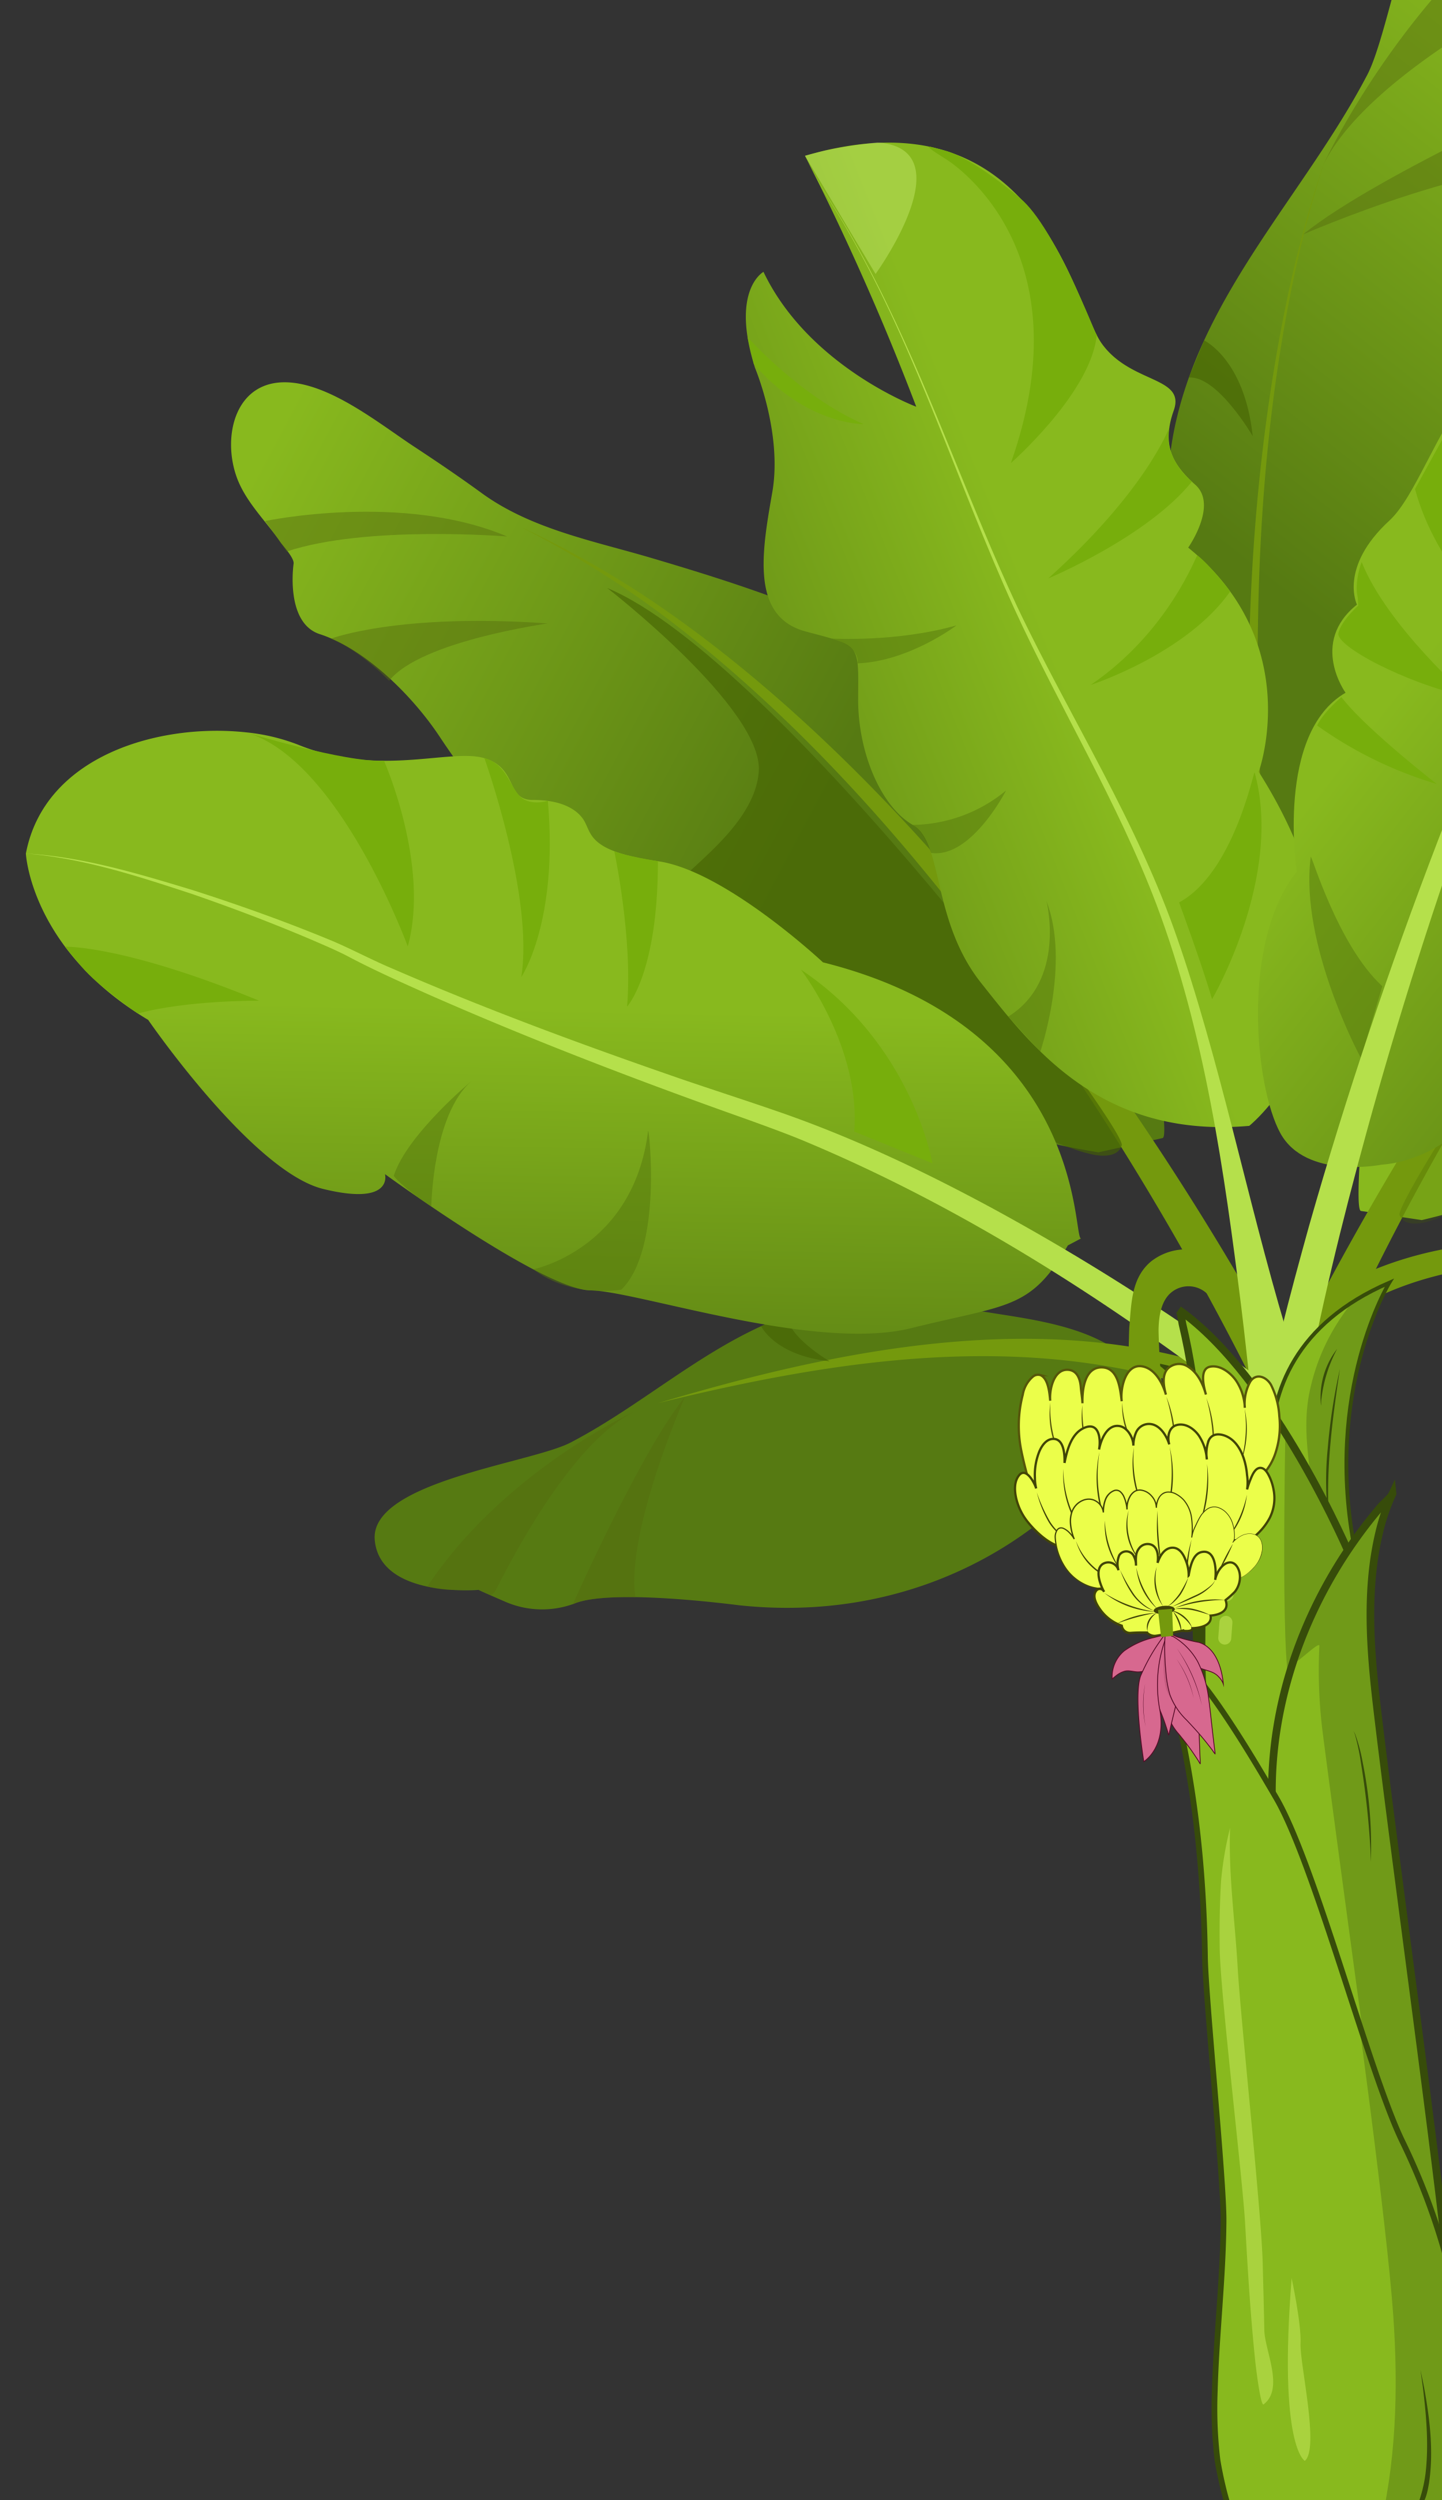 <svg xmlns="http://www.w3.org/2000/svg" xmlns:xlink="http://www.w3.org/1999/xlink" width="378" height="655" viewBox="0 0 378 655">
  <rect x="0" y="0" width="378" height="655" fill="#333333" stroke="none"/>
  <defs>
    <linearGradient id="linear-gradient" x1="0.301" y1="0.914" x2="0.616" y2="0.225" gradientUnits="objectBoundingBox">
      <stop offset="0" stop-color="#88b91e"/>
      <stop offset="1" stop-color="#567a12"/>
    </linearGradient>
    <linearGradient id="linear-gradient-2" x1="-23.325" y1="68.369" x2="-23.184" y2="66.671" xlink:href="#linear-gradient"/>
    <linearGradient id="linear-gradient-3" x1="1.004" y1="0.833" x2="0.376" y2="0.41" xlink:href="#linear-gradient"/>
    <linearGradient id="linear-gradient-4" x1="-11.597" y1="-6.076" x2="-12.135" y2="-6.592" xlink:href="#linear-gradient"/>
    <linearGradient id="linear-gradient-5" x1="-20.002" y1="-1.037" x2="-20.565" y2="-1.522" xlink:href="#linear-gradient"/>
    <linearGradient id="linear-gradient-6" x1="0.522" y1="0.488" x2="1.235" y2="0.152" xlink:href="#linear-gradient"/>
    <linearGradient id="linear-gradient-7" x1="0.49" y1="0.529" x2="0.613" y2="-0.099" xlink:href="#linear-gradient"/>
    <linearGradient id="linear-gradient-8" x1="0.557" y1="0.598" x2="0.162" y2="-0.046" xlink:href="#linear-gradient"/>
    <clipPath id="clip-path">
      <path id="Path_1145" data-name="Path 1145" d="M0,69.12S20.272,42.648,16.306,0l16,.842S51.513,53.009,0,69.12Z" fill="#88b91e" stroke="#374c0a" stroke-miterlimit="10" stroke-width="1"/>
    </clipPath>
    <clipPath id="clip-path-2">
      <path id="Path_1150" data-name="Path 1150" d="M.024,72.891s14.854,49.122,38.118,69.416c-.54-.472-.5-3.175-.591-3.816-2.3-17.846-1.452-35.9.3-53.751,1.73-17.581,4.922-35.119,4.9-52.833v-.095c-.011-6.814-.379-13.627-.572-20.441C42.1,8.625,31.712,5.451,29.418,4.407,28.769,4.111,19.7.358,19.774,0,14.8,23.41,11.174,47.352,1.526,69.435c-.238.546-1.7,2.854-1.514,3.451Z" transform="translate(0.004)" fill="#88b91e" stroke="#374c0a" stroke-miterlimit="10" stroke-width="2"/>
    </clipPath>
    <clipPath id="clip-path-3">
      <path id="Path_1157" data-name="Path 1157" d="M0,201.35c.666-1.107,2.439-2.145,3.375-3.028,21.234-20.134,35.5-48.073,36.741-77.543.208-5.01.063-10.04,0-15.055-.044-3.364-.05-6.732-.038-10.094,0-1.176.647-4.558.019-5.6L6.9,0c.183,36.407,2.616,109.865,3.036,146.267v.1c.177,15.141-.3,30.864-5.413,45.277A52.987,52.987,0,0,1,0,201.344Z" fill="#88b91e" stroke="#374c0a" stroke-miterlimit="10" stroke-width="2"/>
    </clipPath>
    <clipPath id="clip-path-4">
      <path id="Path_1162" data-name="Path 1162" d="M2.183,66.5a177.476,177.476,0,0,0,7.934,29.547c6.771,18.846,15.168,74.6,23.391,92.856,3.835,8.525,7.776,17.041,12.258,25.25,4.575,8.386,10.182,16.129,15.532,24.019-.379-5.582-2.188-11.365-3.1-16.915-3.879-23.76-3.9-47.93-1.735-71.854.974-10.768,1.208-58.573,2.421-69.315,1.672-14.79,5-29.317,6.965-44.057a113.758,113.758,0,0,0,1.208-17.959C67,16.117,65.779.3,62.912.379L7.866,0C4.881-.019,2.593,16.2,2.144,18.607a133.645,133.645,0,0,0,.044,47.88Z" transform="translate(-0.004 0)" fill="#88b91e" stroke="#374c0a" stroke-miterlimit="10" stroke-width="1.5"/>
    </clipPath>
    <clipPath id="clip-path-5">
      <path id="Path_1240" data-name="Path 1240" d="M2.244,24.567A13.081,13.081,0,0,1,.012,17.908a22.1,22.1,0,0,1,1.346-7.75c.227-.71.472-1.414.723-2.111.911-2.553,1.835-5.1,2.7-7.658C4.808.32,4.941.076,4.909,0a5.152,5.152,0,0,1,.169.944c.158.786.32,1.571.5,2.357.4,1.766.924,3.489,1.459,5.217A13.309,13.309,0,0,1,7.8,14.541a21.894,21.894,0,0,1-1.24,4.26A48.424,48.424,0,0,1,3.207,25.96L2.37,24.621l-.126-.05Z" transform="translate(-0.012)" fill="#d7688f" stroke="#560a27" stroke-miterlimit="10" stroke-width="0.22"/>
    </clipPath>
    <clipPath id="clip-Banana_tree_lRight">
      <rect width="378" height="655"/>
    </clipPath>
  </defs>
  <g id="Banana_tree_lRight" data-name="Banana tree lRight" clip-path="url(#clip-Banana_tree_lRight)">
    <g id="Group_30887" data-name="Group 30887" transform="matrix(-0.994, 0.105, -0.105, -0.994, 640.185, 628.837)">
      <g id="Group_264" data-name="Group 264" transform="translate(154.407 395.561)">
        <path id="Path_1087" data-name="Path 1087" d="M9.544,136.094c0,1.893.961,46.07-5.72,59.012a33.8,33.8,0,0,0-2.376,25.345C5.766,234.468,4.817,230.7,4.817,230.7s-7.14,35.592,13.892,39.9,34.164-53.676,43.234-67.277c19.179-28.758,47.88-51.4,59.429-85.1,7.09-20.693,5.336-42.927,4.324-64.387-.743-15.91-1.454-36.986-11.713-50.187C100.123-14.184,9.55,33.954,9.55,136.1Z" transform="translate(-0.011 36.837)" fill="url(#linear-gradient)"/>
        <path id="Path_1088" data-name="Path 1088" d="M34.735.158A656.741,656.741,0,0,1,32,83.741c-3.382,34.7-9.227,69.366-19.732,102.675A319.662,319.662,0,0,1,0,219.121,319.982,319.982,0,0,0,12.83,186.6C31.039,131.08,37.7,72.3,38.595,14.062,38.627,9.379,38.627,4.725,38.5,0Z" transform="translate(75.316 0)" fill="#74990d"/>
        <path id="Path_1089" data-name="Path 1089" d="M1.433,43.769C2.776,42.958,57.22,24.39,72.59,0,72.59,0,46.07,44.982.7,68.5a36.235,36.235,0,0,1-.221-9.428c1.075-9.524,1.113-6.449,1.075-9.221a8.044,8.044,0,0,0-.848-2.5A17.07,17.07,0,0,0,0,45Z" transform="translate(3.247 217.97)" fill="#566b0f" opacity="0.45"/>
        <path id="Path_1090" data-name="Path 1090" d="M0,32.554S58.685,13.791,79.818,0c0,0-51.418,16.277-74.728,10.058C5.091,10.058,3.778,26.81,0,32.554Z" transform="translate(3.247 200.357)" fill="#566b0f" opacity="0.45"/>
        <path id="Path_1091" data-name="Path 1091" d="M10.039,26.294S0,20.222,0,0C0,0,7.524,16.8,15.055,17.034Z" transform="translate(101.735 149.171)" fill="#456202" opacity="0.61"/>
      </g>
      <g id="Group_265" data-name="Group 265" transform="translate(275.256 251.501)">
        <path id="Path_1092" data-name="Path 1092" d="M110.174,2.708c1.334.289,32.147,7.7,42.229,4.979a24.226,24.226,0,0,1,18.123,2.2c9.164,5.161,6.668,3.923,6.668,3.923s26.03.42,25.847,15.815S160.217,45.391,149.3,49.677C126.228,58.735,105.988,75.406,80.6,78.366c-15.583,1.817-30.9-2.8-45.787-6.783C23.774,68.64,9.109,64.928,1.421,55.725-8.959,43.291,38.577-12.855,110.174,2.7Z" transform="translate(37.225 0)" fill="url(#linear-gradient-2)"/>
        <path id="Path_1093" data-name="Path 1093" d="M0,6.814C48.83,36.263,108.846,31.1,162.554,21.051,122.2,26.545,79.957,29.2,40.587,17.16A136.249,136.249,0,0,1,4.368,0Z" transform="translate(0 36.502)" fill="#74990d"/>
        <path id="Path_1094" data-name="Path 1094" d="M41.512.816C40.745,1.64,19.431,36.97,0,44.021c0,0,35.567-11.734,58.969-39.948a25.974,25.974,0,0,0-6.575-1.59c-6.838-.7-4.689-.2-6.631-.647A5.785,5.785,0,0,1,44.139.862,11.56,11.56,0,0,1,42.594,0Z" transform="translate(168.865 12.025)" fill="#566b0f" opacity="0.45"/>
        <path id="Path_1095" data-name="Path 1095" d="M34.975,0S12.885,38.274,0,50.986c0,0,19.242-33.563,18.429-50.84,0,0,11.944,1.628,16.538-.144Z" transform="translate(155.413 7.442)" fill="#566b0f" opacity="0.45"/>
        <path id="Path_1096" data-name="Path 1096" d="M16.908,11.039S14.175,3.08,0,0C0,0,10.63,7.839,9.642,13.145L16.9,11.039Z" transform="translate(116.698 63.719)" fill="#456202" opacity="0.61"/>
      </g>
      <g id="Group_266" data-name="Group 266" transform="translate(271.303 295.375)">
        <path id="Path_1097" data-name="Path 1097" d="M68.564,143.343c.535.32,1.069.641,1.609.955,15.267,8.983,31.53,16.093,47.874,22.868,14.659,6.079,30.738,10.869,42.744,21.724,5.249,4.747,10.667,9.316,16.135,13.8,8.4,6.883,20.09,18.694,31.374,20.366,13.616,2.019,18.619-12.258,15.878-23.359-1.634-6.624-6.349-12.113-9.56-18.021-.591-1.088-3.257-4.627-2.886-6.067,0,0,3.911-15.161-4.891-19.079-11.685-5.191-22.685-18.971-28.431-30.015C152.637,76.975,107.48,38.01,57.293,14.494A245.415,245.415,0,0,0,18.026,0L.9,1.954C-1,2.174.676,30.975.821,32.843c1.7,21.792,7,43.569,17.839,62.685,11.723,20.668,29.727,35.735,49.91,47.829Z" transform="translate(26.767 66.914)" fill="url(#linear-gradient-3)"/>
        <path id="Path_1098" data-name="Path 1098" d="M0,3.609C31.392,80.139,83.277,170.8,147.266,223.974A254.756,254.756,0,0,0,178.332,245.9a259.2,259.2,0,0,1-37.213-29.312C106.872,183.813,79.957,144.162,57,102.882A757.851,757.851,0,0,1,13.075,8.762C11.962,5.846,10.844,2.865,9.842,0Z" fill="#74990d"/>
        <path id="Path_1099" data-name="Path 1099" d="M0,0S36.484,6.883,57.862,2.156c0,0,2.633,4.921,4.834,8.53,0,0-36.61,3.8-62.7-10.68Z" transform="translate(182.085 243.743)" fill="#566b0f" opacity="0.45"/>
        <path id="Path_1100" data-name="Path 1100" d="M0,10.6C-.48,10.511,33.427,9.624,42.887,0c0,0,6.79,8.844,14.074,12.572,0,0-18.311,4.872-56.956-1.98Z" transform="translate(173.925 209.378)" fill="#566b0f" opacity="0.45"/>
        <path id="Path_1101" data-name="Path 1101" d="M118.894,161.712S81.474,125.9,84.412,109.689,112.1,83.709,112.3,78.31s3.533-11.529.98-14.816S22.14,5.255,9.009,1.062c0,0-7.1-3.048-8.976,1.182S76.294,138.479,118.9,161.712Z" transform="translate(38.486 65.847)" fill="#456202" opacity="0.61"/>
      </g>
      <g id="Group_267" data-name="Group 267" transform="translate(0 182.003)">
        <path id="Path_1102" data-name="Path 1102" d="M93.719,118.763c-.371-.379-.736-.773-1.1-1.157-10.365-11-19.361-23.182-28.092-35.485C56.695,71.079,49.662,58.614,38.358,50.687c-4.941-3.465-9.769-7.109-14.533-10.812C16.509,34.186,4.472,26.706.946,17.635-3.31,6.688,7.616-.173,17.364,0c5.821.11,11.278,2.989,16.8,4.542,1.018.289,4.463,1.836,5.595,1.252,0,0,11.873-6.128,16.8.453,6.531,8.735,20.077,15.279,30.354,17.964C133,36.261,173.974,66.44,203.039,103.729a208.411,208.411,0,0,1,19.5,29.92s1.615,14.609,1.615,14.615c.183,1.623-24.1,5.678-25.678,5.915-18.443,2.715-37.564,2.433-55.518-2.966C123.54,145.371,107.6,133.259,93.719,118.763Z" transform="translate(0 0.003)" fill="url(#linear-gradient-4)"/>
        <path id="Path_1103" data-name="Path 1103" d="M217.538,47.569c-25.825,35.16-75.312,31.992-112.559,19.414C65.694,53.562,27.682,31.373,0,0,13.175,16.529,29.72,30.122,47.17,41.946,88.3,69.178,150,95.792,198.321,73.376a74.89,74.89,0,0,0,25.841-20.643l-6.626-5.164h0Z" transform="translate(61.34 64.153)" fill="#74990d"/>
        <path id="Path_1104" data-name="Path 1104" d="M20.762,50.13S8.128,21.089,8.008,2.407C8.008,2.407,3.419,1.146,0,0,0,0,3.778,31.166,20.762,50.125Z" transform="translate(28.672 2.822)" fill="#566b0f" opacity="0.45"/>
        <path id="Path_1105" data-name="Path 1105" d="M12.437,47.006c.164.379-5.525-27.985.691-37.678,0,0-8.643-3.967-13.122-9.328C0,0-.581,16.151,12.437,47Z" transform="translate(58.312 8.222)" fill="#566b0f" opacity="0.45"/>
        <path id="Path_1106" data-name="Path 1106" d="M0,14.267S36.873,38.61,49.81,33.094,66.172,5.139,70.629,3.957,79.548-1.165,82.772.337s65.7,64.77,71.68,74.9c0,0,3.885,5.325.715,7.687S27.4,45.306,0,14.267Z" transform="translate(67.576 56.168)" fill="#456202" opacity="0.4"/>
      </g>
      <g id="Group_268" data-name="Group 268" transform="translate(14.682 277.902)">
        <path id="Path_1107" data-name="Path 1107" d="M153.315,126.241c-.541.226-1.075.452-1.615.673-15.332,6.324-31.335,10.779-47.371,14.917-14.384,3.708-29.914,6.041-42.467,14.527-5.489,3.708-11.1,7.235-16.765,10.668-8.694,5.274-21.072,14.691-31.75,14.763-12.886.081-15.646-13.8-11.655-23.73,2.383-5.93,7.475-10.4,11.23-15.45.691-.931,3.626-3.86,3.47-5.241,0,0-1.64-14.572,7.034-17.041,11.51-3.281,23.516-14.609,30.291-24.087C84.1,53.7,131.063,23.509,180.662,8.292A229.77,229.77,0,0,1,218.958,0s15.608,4.055,15.614,4.06c1.735.453-3.6,26.929-3.98,28.642-4.431,19.97-12.2,39.463-24.753,55.756-13.578,17.619-32.234,29.224-52.531,37.785Z" transform="translate(-0.001 57.817)" fill="url(#linear-gradient-5)"/>
        <path id="Path_1108" data-name="Path 1108" d="M187.679,0A692.09,692.09,0,0,1,130.8,89.241c-26.564,35.3-56.592,68.591-92.534,94.564A242.878,242.878,0,0,1,0,206.2a250.84,250.84,0,0,0,50.3-28.516c51.732-38.061,92.944-88.657,128.5-141.723,6.607-10.039,13.005-20.1,19-30.549L187.685,0h0Z" transform="translate(71.722)" fill="#74990d"/>
        <path id="Path_1109" data-name="Path 1109" d="M59.515,5.595S24.8,7.192,5.6,0C5.6,0,2.515,4.211,0,7.265c0,0,33.428,8.316,59.509-1.678Z" transform="translate(9 198.119)" fill="#566b0f" opacity="0.45"/>
        <path id="Path_1110" data-name="Path 1110" d="M53.054,15.444C53.512,15.426,22.207,10.158,14.7,0,14.7,0,7.251,7.3,0,9.805c0,0,16.331,6.914,53.047,5.639Z" transform="translate(26.135 167.305)" fill="#566b0f" opacity="0.45"/>
        <path id="Path_1111" data-name="Path 1111" d="M0,134.911s39.387-28.28,38.791-43.694S16.529,63.51,17.06,58.481,15.294,47.33,18.1,44.621,110.2,2.6,122.921.43c0,0,6.978-1.893,8.165,2.271S42.537,118.971,0,134.918Z" transform="translate(93.527 57.035)" fill="#456202" opacity="0.25"/>
      </g>
      <g id="Group_269" data-name="Group 269" transform="translate(252.354 296.45)">
        <path id="Path_1112" data-name="Path 1112" d="M23.687,0s-43.857,28.042-12.22,92.026c0,0-15.815,32.354,12.22,60.388,0,0-8.989,10.247-3.6,16.175s7.731,11.321,3.6,19.951,10.422,8.09,16.9,19.411,9.706,68.479,72.258,57.158A672.026,672.026,0,0,1,90.734,196.63S117.7,210.115,126.86,236c0,0,9.165-3.771,4.854-24.8,0,0-5.394-17.791-1.081-32.894s9.165-31.813-4.853-37.206-13.482-4.318-11.863-18.876S110.679,93.1,103.129,87.708s-2.156-25.345-13.485-43.135S62.868.717,23.682,0Z" transform="translate(0 68.586)" fill="url(#linear-gradient-6)"/>
        <path id="Path_1113" data-name="Path 1113" d="M34.572,81.1S-.284,55,25.91,0c0,0-21.8,15.371-25.666,29.928,0,0-.415,1.334-.164,1.34S7.92,60.244,16.142,68.731,30.756,81.881,34.572,83.3s2.325.963,3.814,1.414S34.572,81.1,34.572,81.1Z" transform="translate(41.698 247.922)" fill="#77ae0c"/>
        <path id="Path_1114" data-name="Path 1114" d="M4.368,36.068S12.025,20.314,40.124,0C40.124,0,13.2,8.034,0,21.271c0,0,7.028,6.738,4.375,14.8Z" transform="translate(20.903 216.829)" fill="#77ae0c"/>
        <path id="Path_1115" data-name="Path 1115" d="M7.582,30.839c.226.2,9.452-19.07,31.378-30.839,0,0-25.8,5.451-38.96,20.518C0,20.518,4.507,27.98,7.582,30.839Z" transform="translate(13.938 187.892)" fill="#77ae0c"/>
        <path id="Path_1116" data-name="Path 1116" d="M.652,57.962c.119.71,8.18-25.615,23.276-31.813,0,0-4.311-16.983-5.93-26.149C18,0-4.025,29.927.652,57.962Z" transform="translate(11.904 102.613)" fill="#77ae0c"/>
        <path id="Path_1117" data-name="Path 1117" d="M0,14.466S10.987-2.354,21.266.28c0,0,1.345,5.437,3.98,7.8A39.129,39.129,0,0,0,0,14.474Z" transform="translate(77.886 148.226)" fill="#54750c" opacity="0.47"/>
        <path id="Path_1118" data-name="Path 1118" d="M0,7.254S13.314-.829,26.876.069c0,0-1.528,4.2,6.072,7.185C32.951,7.254,16,4.452,0,7.254Z" transform="translate(86.246 199.868)" fill="#54750c" opacity="0.47"/>
        <path id="Path_1119" data-name="Path 1119" d="M27.871,25.866S15.815,8.989,0,0C0,0,14.954,1.32,26.979,18.726Z" transform="translate(104.941 262.123)" fill="#77ae0c"/>
        <path id="Path_1120" data-name="Path 1120" d="M0,1.465C7.571,36.389,10.7,73.183,17.758,108.212c.515,2.666,1.659,7.959,2.294,10.6,7.192,31.762,22.013,60.985,32.762,91.522,9.359,27.219,15.841,55.379,25.614,82.478q3.649,10.164,8.045,20.039c2.892,6.588,6.493,12.87,8.832,19.7-2.3-6.84-5.877-13.138-8.738-19.739-14.664-32.994-21.49-68.64-32.893-102.768-9.165-27.268-21.675-53.406-29-81.258-9.065-34.836-10.309-71.164-11.013-107Q13.483,10.945,13.54,0L0,1.459H0Z" transform="translate(17.1)" fill="#b5e04b"/>
        <path id="Path_1121" data-name="Path 1121" d="M1.173,39.042s-3.1-21.208,13.144-29.074c0,0-5.784-8.065-7.412-9.968C6.907,0-3.407,22.189,1.173,39.042Z" transform="translate(69.214 93.735)" fill="#54750c" opacity="0.47"/>
        <path id="Path_1122" data-name="Path 1122" d="M9.241,34.233a136.4,136.4,0,0,0,14.03-.67c4.444-.666,5.236-.8,5.236-.8s-4-8.658-7-15.164S13.358,0,13.358,0-13.734,30.128,9.247,34.233Z" transform="translate(84.333 300.946)" fill="#e2ff92" opacity="0.31"/>
      </g>
      <g id="Group_270" data-name="Group 270" transform="translate(274.233 288.788)">
        <path id="Path_1123" data-name="Path 1123" d="M0,19.116C2.156,19.832-7.192,73.75,59.672,98.2c0,0,23.007,26.6,40.262,30.913s16.538,8.623,17.971,12.22,5.752,6.468,12.943,7.192,2.872,8.623,11.5,12.22,28.042-2.156,48.169,8.624a51.751,51.751,0,0,0,13.414,4.708c22.107,4.758,53.028-.409,60.634-25.558,0,0,1.44-25.162-27.317-46.73,0,0-23.007-42.417-40.978-48.886s-16.538,2.156-16.538,2.156S141.63,20.55,129.411,19.111,72.61-3.18,46.73.416,15.1,1.855,3.6,17.665L0,19.111Z" transform="translate(48.809 32.416)" fill="url(#linear-gradient-7)"/>
        <path id="Path_1124" data-name="Path 1124" d="M0,2.1A4.632,4.632,0,0,0,.447,3.967a5.339,5.339,0,0,0,.527.848,98.178,98.178,0,0,0,8.266,8.16A601.809,601.809,0,0,0,71.388,62.058c17.1,11.688,34.979,22.594,53.814,31.313,7.4,3.476,18.14,8.223,25.558,11.724,23.721,11.133,47.238,22.78,70.056,35.678,4.954,2.723,9.6,5.865,14.5,8.644,11.535,6.316,23.4,12.018,35.427,17.337,13.792,5.821,27.79,11.755,42.648,14.187-14.773-2.753-28.594-8.989-42.223-15.106-11.861-5.562-23.553-11.509-34.9-18.058-1.571-.937-3.236-1.924-4.7-2.947-6.309-4.193-12.785-7.926-19.318-11.717-25.972-14.879-52.972-28.6-80-41.5-4.846-2.363-10.234-4.971-14.931-7.587C79.807,63.35,45.869,36.434,14.62,7.254,12.206,4.891,9.693,2.577,7.511.032c0-.006-.032-.045-.019-.026l.025.038.063.095a2.5,2.5,0,0,1,.151.276,4.07,4.07,0,0,1,.379,1.7H.013Z" transform="translate(0 0)" fill="#b5e04b"/>
        <path id="Path_1125" data-name="Path 1125" d="M3.335,0S16.1,50.866,39.746,60.287c0,0-25.182-10.686-35.33-11.239C4.416,49.049-4.754,20.485,3.335,0Z" transform="translate(212.994 146.211)" fill="#77ae0c"/>
        <path id="Path_1126" data-name="Path 1126" d="M15.37,58.094S6.212,20.668,11.78,0C11.78,0,.541,13.276,0,45.221c0,0,5.192-1.075,7.444,2.332s2.785,8.612,7.914,10.547Z" transform="translate(175.791 135.072)" fill="#77ae0c"/>
        <path id="Path_1127" data-name="Path 1127" d="M11.1,40.881S8.63,17.613,12.05,0c0,0-9,7.813-12.05,37.068C0,37.068,8.625,39.395,11.1,40.881Z" transform="translate(148.75 124.461)" fill="#77ae0c"/>
        <path id="Path_1128" data-name="Path 1128" d="M28.96,54.091S15.476,32.253,19.525,10.415L0,0S2,31.713,28.96,54.091Z" transform="translate(85.462 75.224)" fill="#77ae0c"/>
        <path id="Path_1129" data-name="Path 1129" d="M.1,40.7C-.2,41.98-.564,9.463,11.456.034c0,0,13.131-1,22.415,7.726C33.871,7.76,7.192,10.186.1,40.7Z" transform="translate(158.622 50.824)" fill="#54750c" opacity="0.47"/>
        <path id="Path_1130" data-name="Path 1130" d="M.024,31.624c-.8.553,18.336-12.044,22.92-22.6,0,0-1.684-3-8.959-9.02C13.979,0,11.169,23.893.024,31.624Z" transform="translate(203.368 77.737)" fill="#54750c" opacity="0.47"/>
        <path id="Path_1131" data-name="Path 1131" d="M0,0S18.8,2.156,31.958,0c0,0,9.68,8.2,13.433,13.816l3.752,5.615S33.976,18.336,0,0Z" transform="translate(256.591 136.146)" fill="#77ae0c"/>
      </g>
      <g id="Group_271" data-name="Group 271" transform="translate(141.097 290.573)">
        <path id="Path_1132" data-name="Path 1132" d="M4.795,210.917s-10.787-34.509,0-49.608c0,0-10.064-41.7,9.347-53.92h12.22s-11.5-17.971,0-30.913S40.737,58.925,40.737,58.925,66.081-.988,101.666.087c0,0,19.952-1.8,25.345,10.962s5.1,51.047-11.466,67.757c0,0,1.76,36.666-17.651,45.3,0,0,8.089,14.042-5.394,22.66,0,0,3.771,10.233-10.786,21.02S53.5,231.408,4.787,210.923Z" transform="translate(0.002 60.605)" fill="url(#linear-gradient-8)"/>
        <path id="Path_1133" data-name="Path 1133" d="M15.1,53.845C14.866,54.82,10.6,30.2,0,18.154L7.549,0S20.492,31.3,15.1,53.846Z" transform="translate(96.4 89.047)" fill="#54750c" opacity="0.47"/>
        <path id="Path_1134" data-name="Path 1134" d="M122.846,0C116.1,23.4,107.609,46.812,98.733,69.523c-22.949,58.634-51.06,115.887-82.267,170.591C12.081,247.572,4.425,260.527,0,268.032c5.79-9.2,14.276-22.2,19.795-31.323,37.111-60.527,70.043-124.216,96.54-190.1,3.281-8.328,6.952-17.7,9.95-26.1,2.131-5.909,4.174-11.71,6.084-17.744L122.846.008h0Z" transform="translate(5.813)" fill="#b5e04b"/>
        <path id="Path_1135" data-name="Path 1135" d="M2.966,54.877C3.236,54.73,7.549,22.377,0,0,0,0,14.865,15.9,18.216,36.936c0,0-13.736,19.81-14.992,21.316s-.264-3.375-.264-3.375Z" transform="translate(55.957 198.957)" fill="#77ae0c"/>
        <path id="Path_1136" data-name="Path 1136" d="M0,0S19.2,20.762,24.069,38.131c0,0,2.54-4.878,2-9.128l.074-2.145s4.785-3.364,5.947-6.594S16.363,5.525,0,0Z" transform="translate(66.027 180.212)" fill="#77ae0c"/>
        <path id="Path_1137" data-name="Path 1137" d="M0,0S17.236,16.57,22.459,25.269c0,0,5.072-3.407,7.123-6.739A105.778,105.778,0,0,0,.006,0Z" transform="translate(76.631 158.419)" fill="#77ae0c"/>
        <path id="Path_1138" data-name="Path 1138" d="M5.953,1.307S12.064,12.17,22.668,16.481c0,0-11.006-.327-22.668-8.976A71.378,71.378,0,0,0,5.262,0Z" transform="translate(35.27 118.228)" fill="#54750c" opacity="0.47"/>
        <path id="Path_1139" data-name="Path 1139" d="M4.526,0S11.5,13.842,24.8,16.18c0,0-17.073.622-24.805-1.4,0,0,10.07.818,9.794.409S4.018,3.5,4.52,0Z" transform="translate(16.053 153.214)" fill="#54750c" opacity="0.47"/>
        <path id="Path_1140" data-name="Path 1140" d="M.458,38.388C.679,39.821,11.734,9.706,27.368,0,27.368,0,5.9,6.795,2.3,15.307c0,0-3.533,12.075-1.842,23.09Z" transform="translate(0 210.46)" fill="#54750c" opacity="0.47"/>
      </g>
      <g id="Group_283" data-name="Group 283" transform="translate(243.828)">
        <path id="Path_1141" data-name="Path 1141" d="M6.116,88.116s4.376,5.412,13.659,7.756c0,0-7.655-3.835-7.373-21.576s7.015-51.69,4.758-64.054L10.793,0S-.026,25.522,0,26.245,6.122,88.116,6.122,88.116Z" transform="translate(43.599 209.981)" fill="#374c0a"/>
        <g id="Group_273" data-name="Group 273" transform="translate(0 251.179)">
          <path id="Path_1142" data-name="Path 1142" d="M0,69.12S20.272,42.648,16.306,0l16,.842S51.513,53.009,0,69.12Z" fill="#88b91e"/>
          <g id="Group_272" data-name="Group 272" clip-path="url(#clip-path)">
            <path id="Path_1143" data-name="Path 1143" d="M11.28,80.787A39.142,39.142,0,0,0,15.3,77.676a67.695,67.695,0,0,0,8.736-8.706A54.022,54.022,0,0,0,34.607,49.412c2.271-7.895,1.817-15.847,1.7-23.962-.106-7.895-.076-15.772.264-23.673.025-.559.043-1.125.087-1.684L21.671,0,8.911.17S6.019,29,5.667,31.9.519,66.8.015,68.474s11.252,12.3,11.252,12.307Z" transform="translate(-10.488 -7.587)" fill="#567a12" opacity="0.48"/>
            <path id="Path_1144" data-name="Path 1144" d="M0,152.341S4.531,53.835,4.619,34.97,6.87-.168,8.656,0,5.412,152.674,0,152.349Z" transform="translate(56.391 -220.456)" fill="none" stroke="#000" stroke-miterlimit="10" stroke-width="1"/>
          </g>
          <path id="Path_1146" data-name="Path 1146" d="M0,69.12S20.272,42.648,16.306,0l16,.842S51.513,53.009,0,69.12Z" fill="none" stroke="#374c0a" stroke-miterlimit="10" stroke-width="1"/>
        </g>
        <path id="Path_1147" data-name="Path 1147" d="M0,41.765A152.943,152.943,0,0,0,5.405,21.19,82.741,82.741,0,0,0,7.014,0L7,2.66C6.512,15.935,3.331,28.954,0,41.765Z" transform="translate(15.262 257.389)" fill="#374c0a"/>
        <g id="Group_275" data-name="Group 275" transform="translate(17.535 176.766)">
          <path id="Path_1148" data-name="Path 1148" d="M.024,72.891s14.854,49.122,38.118,69.416c-.54-.472-.5-3.175-.591-3.816-2.3-17.846-1.452-35.9.3-53.751,1.73-17.581,4.922-35.119,4.9-52.833v-.095c-.011-6.814-.379-13.627-.572-20.441C42.1,8.625,31.712,5.451,29.418,4.407,28.769,4.111,19.7.358,19.774,0,14.8,23.41,11.174,47.352,1.526,69.435c-.238.546-1.7,2.854-1.514,3.451Z" transform="translate(0.004)" fill="#88b91e"/>
          <g id="Group_274" data-name="Group 274" transform="translate(0)" clip-path="url(#clip-path-2)">
            <path id="Path_1149" data-name="Path 1149" d="M33.987,73.113S41.5,14.522,40.8,2.44,1.274,27.057.169,27.094,3.752,42.522,3.752,42.522s9.4,24.352,9.384,23.685,20.857,6.908,20.857,6.908Z" transform="translate(-21.124 40.97)" fill="#567a12" opacity="0.48"/>
          </g>
          <path id="Path_1151" data-name="Path 1151" d="M.024,72.891s14.854,49.122,38.118,69.416c-.54-.472-.5-3.175-.591-3.816-2.3-17.846-1.452-35.9.3-53.751,1.73-17.581,4.922-35.119,4.9-52.833v-.095c-.011-6.814-.379-13.627-.572-20.441C42.1,8.625,31.712,5.451,29.418,4.407,28.769,4.111,19.7.358,19.774,0,14.8,23.41,11.174,47.352,1.526,69.435c-.238.546-1.7,2.854-1.514,3.451Z" transform="translate(0.004)" fill="none" stroke="#374c0a" stroke-miterlimit="10" stroke-width="2"/>
        </g>
        <g id="Group_276" data-name="Group 276" transform="translate(43.684 241.766)" opacity="0.81">
          <path id="Path_1152" data-name="Path 1152" d="M7.3,0A1.707,1.707,0,0,0,5.535,1.547C4.975,7.8.065,38.284.023,38.591a1.7,1.7,0,1,0,3.356.541c.2-1.262,4.973-30.913,5.544-37.283A1.7,1.7,0,0,0,7.382,0Z" transform="translate(-0.001 0.001)" fill="#b1d845"/>
        </g>
        <path id="Path_1153" data-name="Path 1153" d="M0,14.384A20.665,20.665,0,0,0,5.776,0c-.126.654-.158,1.3-.333,1.937A36.7,36.7,0,0,1,0,14.384Z" transform="translate(15.425 290.096)" fill="#374c0a"/>
        <g id="Group_277" data-name="Group 277" transform="translate(50.259 230.488)" opacity="0.81">
          <path id="Path_1154" data-name="Path 1154" d="M2.751.028A1.7,1.7,0,0,0,.77,1.4L.028,5.467a1.7,1.7,0,1,0,3.35.609L4.12,2.009A1.7,1.7,0,0,0,2.751.028Z" transform="translate(0 0)" fill="#b1d845"/>
        </g>
        <g id="Group_279" data-name="Group 279" transform="translate(4.973 63.859)">
          <path id="Path_1155" data-name="Path 1155" d="M0,201.35c.666-1.107,2.439-2.145,3.375-3.028,21.234-20.134,35.5-48.073,36.741-77.543.208-5.01.063-10.04,0-15.055-.044-3.364-.05-6.732-.038-10.094,0-1.176.647-4.558.019-5.6L6.9,0c.183,36.407,2.616,109.865,3.036,146.267v.1c.177,15.141-.3,30.864-5.413,45.277A52.987,52.987,0,0,1,0,201.344Z" fill="#88b91e"/>
          <g id="Group_278" data-name="Group 278" clip-path="url(#clip-path-3)">
            <path id="Path_1156" data-name="Path 1156" d="M39.746,226.067s18.079-25.754,22.838-49.017c.3-1.459-7.619,5.079-7.361,3.6a130.428,130.428,0,0,0,1.514-23.02c-.757-32.159-3.659-126.441-3.67-127.108S34.825,0,34.825,0,11.644,4.261,10.777,4.952s-8.6,9.14-9.568,13.835S.253,45.453,0,51.9s19.417,76.016,22.838,86.344,9.842,24.112,7.808,37.495-9.448,24.7-6.672,35.717,11.257,19.631,11.257,19.631l4.507-5.023Z" transform="translate(-31.954 -16.959)" fill="#567a12" opacity="0.48"/>
          </g>
          <path id="Path_1158" data-name="Path 1158" d="M0,201.35c.666-1.107,2.439-2.145,3.375-3.028,21.234-20.134,35.5-48.073,36.741-77.543.208-5.01.063-10.04,0-15.055-.044-3.364-.05-6.732-.038-10.094,0-1.176.647-4.558.019-5.6L6.9,0c.183,36.407,2.616,109.865,3.036,146.267v.1c.177,15.141-.3,30.864-5.413,45.277A52.987,52.987,0,0,1,0,201.344Z" fill="none" stroke="#374c0a" stroke-miterlimit="10" stroke-width="2"/>
        </g>
        <path id="Path_1159" data-name="Path 1159" d="M2.166,34.6c-.314-.188-.332-.631-.433-.956a57.477,57.477,0,0,1-.775-7.561A214.6,214.6,0,0,1,.821,4.344c.056-1.452.17-2.9.289-4.344A110.045,110.045,0,0,0,.479,26.119a44.825,44.825,0,0,0,1.166,7.549c.126.32.194.767.527.93h0Z" transform="translate(19.666 169.801)" fill="#374c0a"/>
        <g id="Group_282" data-name="Group 282" transform="translate(10.185)">
          <g id="Group_281" data-name="Group 281" transform="translate(0 0.194)">
            <path id="Path_1160" data-name="Path 1160" d="M2.183,66.5a177.476,177.476,0,0,0,7.934,29.547c6.771,18.846,15.168,74.6,23.391,92.856,3.835,8.525,7.776,17.041,12.258,25.25,4.575,8.386,10.182,16.129,15.532,24.019-.379-5.582-2.188-11.365-3.1-16.915-3.879-23.76-3.9-47.93-1.735-71.854.974-10.768,1.208-58.573,2.421-69.315,1.672-14.79,5-29.317,6.965-44.057a113.758,113.758,0,0,0,1.208-17.959C67,16.117,65.779.3,62.912.379L7.866,0C4.881-.019,2.593,16.2,2.144,18.607a133.645,133.645,0,0,0,.044,47.88Z" transform="translate(-0.004 0)" fill="#88b91e"/>
            <g id="Group_280" data-name="Group 280" transform="translate(0 0)" clip-path="url(#clip-path-4)">
              <path id="Path_1161" data-name="Path 1161" d="M34.305,173.669c-.83-24.452-2.776-86.179-1.905-110.62.691-19.291,3.318-38.862,10.083-57.026L14.511,0,1.605,4.834S.2,60.59,0,61.263s17.179,89.763,17.179,89.763L34.3,173.667Z" transform="translate(-15.172 -12.383)" fill="#567a12" opacity="0.48"/>
            </g>
            <path id="Path_1163" data-name="Path 1163" d="M2.183,66.5a177.476,177.476,0,0,0,7.934,29.547c6.771,18.846,15.168,74.6,23.391,92.856,3.835,8.525,7.776,17.041,12.258,25.25,4.575,8.386,10.182,16.129,15.532,24.019-.379-5.582-2.188-11.365-3.1-16.915-3.879-23.76-3.9-47.93-1.735-71.854.974-10.768,1.208-58.573,2.421-69.315,1.672-14.79,5-29.317,6.965-44.057a113.758,113.758,0,0,0,1.208-17.959C67,16.117,65.779.3,62.912.379L7.866,0C4.881-.019,2.593,16.2,2.144,18.607a133.645,133.645,0,0,0,.044,47.88Z" transform="translate(-0.004 0)" fill="none" stroke="#374c0a" stroke-miterlimit="10" stroke-width="1.5"/>
          </g>
          <path id="Path_1164" data-name="Path 1164" d="M0,151.239c1.735-12.176,1.283-24.478,1.874-36.741.654-13.572.527-64.186,1.615-77.725.466-5.8.912-11.6,1.414-17.387C5.374,14.017,1.244,3.6,7.134.018c.855-.515.993,10.2.993,11.052q0,6.072-.163,12.138c-.208,8.1-.578,16.186-.98,24.276-.6,11.837.126,60.759-.949,72.564-.541,5.909-1.244,11.8-2.231,17.651A89.884,89.884,0,0,1,0,151.239Z" transform="translate(46.351 31.347)" fill="#b1d845" opacity="0.81"/>
          <path id="Path_1165" data-name="Path 1165" d="M2.371,0S8.932,4.237.781,47.994c0,0-1.32-12.171-.527-17.3S-1.871,2.79,2.371,0Z" transform="translate(41.923 15.507)" fill="#b1d845" opacity="0.81"/>
          <path id="Path_1166" data-name="Path 1166" d="M5.047,0C3.146,1.514,2.41,4.01,1.767,6.255-.378,14.488-.217,23.09.418,31.5l.452,4.57L.726,31.486C.6,23.916.738,16.2,2.423,8.795A36.017,36.017,0,0,1,5.522.5Z" transform="translate(10.757)" fill="#374c0a"/>
        </g>
      </g>
      <g id="Group_328" data-name="Group 328" transform="translate(276.17 200.031)">
        <path id="Path_1167" data-name="Path 1167" d="M5.719,22.027c-.723,1,1.351,3.042,1.954,3.659A7.1,7.1,0,0,0,16.9,26.791c2.9-1.967,3.865-6,4.274-9.271C21.359,16,22.491.177,21.227,0c0,0,10.447.893,10.46.9-.8.063-2.614,16.337-2.968,18.135-1.189,6.079-1.867,12.71-7.475,16.445a14.905,14.905,0,0,1-17.081-.906C3.462,34.02-.6,30.757.076,29.827c0,0,5.631-7.781,5.639-7.794Z" transform="translate(7.956 96.897)" fill="#74990d"/>
        <g id="Group_284" data-name="Group 284" transform="translate(0 71.679)">
          <path id="Path_1168" data-name="Path 1168" d="M9.239.011C8.481-.039,7.177,1.055,6.63,1.457a15.242,15.242,0,0,0-4.7,6.067A22.87,22.87,0,0,0,0,16.89,20.967,20.967,0,0,0,1.3,25.2c.949,2.206,3.52,3.633,5.323,1.433a11.9,11.9,0,0,0,2.145-6.67,13.662,13.662,0,0,0,1.566,7.386c1.25,2.219,3.759,4.558,6.417,4.269,2.917-.314,2.093-5.331,1.792-7.14.472,2.8,1.514,5.865,3.822,7.7a4.26,4.26,0,0,0,5.337.183c1.893-1.571,1.64-4.627,1.282-6.795C29.45,28.38,30.9,32.1,33.712,33.34c4.795,2.119,7.066-4.828,6.984-8.285.076,3.137-.076,8.75,4.129,9.36,4.652.671,5.9-5.394,6.166-8.806-.106,1.358.019,2.84-.013,4.224-.057,2.093.44,4.542,2.924,4.91,3.677.548,5.393-4.752,5.426-7.582-.019,1.893-.145,5.921,1.893,6.965a2.131,2.131,0,0,0,1.954-.207,7.991,7.991,0,0,0,3.154-4.444,32.367,32.367,0,0,0,1.923-14.5c-.082-1-1.126-10.931-2.363-11.018C65.894,3.954,9.3,0,9.257,0Z" transform="translate(0.019)" fill="#ebfe4a"/>
          <path id="Path_1169" data-name="Path 1169" d="M9.239.011C8.481-.039,7.177,1.055,6.63,1.457a15.242,15.242,0,0,0-4.7,6.067A22.87,22.87,0,0,0,0,16.89,20.967,20.967,0,0,0,1.3,25.2c.949,2.206,3.52,3.633,5.323,1.433a11.9,11.9,0,0,0,2.145-6.67,13.662,13.662,0,0,0,1.566,7.386c1.25,2.219,3.759,4.558,6.417,4.269,2.917-.314,2.093-5.331,1.792-7.14.472,2.8,1.514,5.865,3.822,7.7a4.26,4.26,0,0,0,5.337.183c1.893-1.571,1.64-4.627,1.282-6.795C29.45,28.38,30.9,32.1,33.712,33.34c4.795,2.119,7.066-4.828,6.984-8.285.076,3.137-.076,8.75,4.129,9.36,4.652.671,5.9-5.394,6.166-8.806-.106,1.358.019,2.84-.013,4.224-.057,2.093.44,4.542,2.924,4.91,3.677.548,5.393-4.752,5.426-7.582-.019,1.893-.145,5.921,1.893,6.965a2.131,2.131,0,0,0,1.954-.207,7.991,7.991,0,0,0,3.154-4.444,32.367,32.367,0,0,0,1.923-14.5c-.082-1-1.126-10.931-2.363-11.018C65.894,3.954,9.3,0,9.257,0Z" transform="translate(0.019)" fill="none" stroke="#56560a" stroke-miterlimit="10" stroke-width="0.59"/>
        </g>
        <g id="Group_285" data-name="Group 285" transform="translate(8.654 76.601)">
          <path id="Path_1170" data-name="Path 1170" d="M2.943,0l.246.12A29.021,29.021,0,0,0,.335,14.691l-.27.019A29.218,29.218,0,0,1,2.943,0Z" transform="translate(-0.001 0)" fill="none"/>
          <path id="Path_1171" data-name="Path 1171" d="M.14,14.637A33.8,33.8,0,0,1,.749,7.159,34.212,34.212,0,0,1,3,0,25.677,25.677,0,0,0,.127,14.637Z" transform="translate(0.062 0.056)" fill="#414407"/>
        </g>
        <g id="Group_286" data-name="Group 286" transform="translate(17.524 79.071)">
          <path id="Path_1172" data-name="Path 1172" d="M.911,0l.351.081A37.481,37.481,0,0,0,1.219,16.2l-.352.076A37.7,37.7,0,0,1,.911,0Z" transform="translate(0)" fill="none"/>
          <path id="Path_1173" data-name="Path 1173" d="M1.037,16.2A47.151,47.151,0,0,1,1.081,0a31.4,31.4,0,0,0-.038,16.2Z" transform="translate(0.006 0.044)" fill="#56560a"/>
        </g>
        <g id="Group_287" data-name="Group 287" transform="translate(27.712 81.403)">
          <path id="Path_1174" data-name="Path 1174" d="M.515,0,.873.063a38.176,38.176,0,0,0,.535,15.1l-.352.082A38.557,38.557,0,0,1,.515,0Z" transform="translate(0.007)" fill="none"/>
          <path id="Path_1175" data-name="Path 1175" d="M1.233,15.168A51.571,51.571,0,0,1,.379,7.606,50.6,50.6,0,0,1,.691,0,30.941,30.941,0,0,0,.02,7.62a30.735,30.735,0,0,0,1.206,7.549Z" transform="translate(0 0.038)" fill="#56560a"/>
        </g>
        <g id="Group_288" data-name="Group 288" transform="translate(37.859 83.307)">
          <path id="Path_1176" data-name="Path 1176" d="M0,.175.315,0A22.052,22.052,0,0,1,2.936,13.068l-.358-.038A21.691,21.691,0,0,0,0,.175Z" transform="translate(0)" fill="none"/>
          <path id="Path_1177" data-name="Path 1177" d="M2.6,12.962a18.788,18.788,0,0,0-.126-6.72A18.548,18.548,0,0,0,0,0,26.391,26.391,0,0,1,2.125,6.318,26.279,26.279,0,0,1,2.6,12.961Z" transform="translate(0.158 0.087)" fill="#56560a"/>
        </g>
        <g id="Group_289" data-name="Group 289" transform="translate(50.128 82.409)">
          <path id="Path_1178" data-name="Path 1178" d="M0,.1.352,0a31.983,31.983,0,0,1,.773,14.445l-.358-.061A31.71,31.71,0,0,0,0,.1Z" fill="none"/>
          <path id="Path_1179" data-name="Path 1179" d="M.772,14.363a26.13,26.13,0,0,0,.616-7.235A26.119,26.119,0,0,0,0,0,40.385,40.385,0,0,1,1.025,7.148a40.791,40.791,0,0,1-.252,7.215Z" transform="translate(0.183 0.052)" fill="#56560a"/>
        </g>
        <g id="Group_290" data-name="Group 290" transform="translate(57.646 82.955)">
          <path id="Path_1180" data-name="Path 1180" d="M0,.138.334,0A26.486,26.486,0,0,1,1.88,15.444l-.352-.069A26.143,26.143,0,0,0,0,.138Z" fill="none"/>
          <path id="Path_1181" data-name="Path 1181" d="M1.533,15.338a22.79,22.79,0,0,0,.56-7.8A22.78,22.78,0,0,0,0,0,31.118,31.118,0,0,1,1.735,7.571a30.986,30.986,0,0,1-.2,7.77Z" transform="translate(0.17 0.074)" fill="#56560a"/>
        </g>
        <g id="Group_291" data-name="Group 291" transform="translate(3.492 57.089)">
          <path id="Path_1182" data-name="Path 1182" d="M7.476,0c-.138,0-.44.252-.546.32-.485.3-.955.631-1.408.974A16.207,16.207,0,0,0,1.85,5.129a11.449,11.449,0,0,0-1.8,7.318,13.51,13.51,0,0,0,.631,3.219c.308.883.824,2.257,1.748,2.659,1.653.723,2.8-1.566,3.419-2.722a18.767,18.767,0,0,0,1.094-2.4,12.686,12.686,0,0,0-.379,3.74c-.1,3.853.925,9.115,4.815,10.943,1.553.729,3.269.757,4.224-.849a10.018,10.018,0,0,0,1.009-4.9,13.049,13.049,0,0,0,1.409,6.378c1.069,1.967,3.212,3.84,5.607,3.388,1.823-.346,2.559-2.376,2.464-4.06A5.227,5.227,0,0,0,26,27.086c.44,2.237,1.79,5.191,4.231,5.8a3.688,3.688,0,0,0,4.1-1.766,8.984,8.984,0,0,0,1.074-3.356c-.227,1.98.973,4.795,2.941,5.426,3.231,1.056,5.349-2.98,6.109-5.5-.717,2.363-.892,7.066,2.911,6.149,3.764-.912,5.418-5.3,6.435-8.594a.6.6,0,0,0,.032-.106c-.265,2.029-.592,6.4,2.382,6.581,1.766.106,3.075-1.49,3.86-2.873a16.37,16.37,0,0,0,1.893-6.8,11.734,11.734,0,0,0-.038-2.785c.227,1.446,2.055,5.985,4.117,3.885,1.49-1.514,1.6-3.9,1.364-5.9a15.449,15.449,0,0,0-2.387-6.507c-1.961-3.037-5.751-7.5-9.716-7.745,0,0-47.811-2.985-47.836-2.985Z" transform="translate(0.005)" fill="#ebfe4a"/>
          <path id="Path_1183" data-name="Path 1183" d="M7.476,0c-.138,0-.44.252-.546.32-.485.3-.955.631-1.408.974A16.207,16.207,0,0,0,1.85,5.129a11.449,11.449,0,0,0-1.8,7.318,13.51,13.51,0,0,0,.631,3.219c.308.883.824,2.257,1.748,2.659,1.653.723,2.8-1.566,3.419-2.722a18.767,18.767,0,0,0,1.094-2.4,12.686,12.686,0,0,0-.379,3.74c-.1,3.853.925,9.115,4.815,10.943,1.553.729,3.269.757,4.224-.849a10.018,10.018,0,0,0,1.009-4.9,13.049,13.049,0,0,0,1.409,6.378c1.069,1.967,3.212,3.84,5.607,3.388,1.823-.346,2.559-2.376,2.464-4.06A5.227,5.227,0,0,0,26,27.086c.44,2.237,1.79,5.191,4.231,5.8a3.688,3.688,0,0,0,4.1-1.766,8.984,8.984,0,0,0,1.074-3.356c-.227,1.98.973,4.795,2.941,5.426,3.231,1.056,5.349-2.98,6.109-5.5-.717,2.363-.892,7.066,2.911,6.149,3.764-.912,5.418-5.3,6.435-8.594a.6.6,0,0,0,.032-.106c-.265,2.029-.592,6.4,2.382,6.581,1.766.106,3.075-1.49,3.86-2.873a16.37,16.37,0,0,0,1.893-6.8,11.734,11.734,0,0,0-.038-2.785c.227,1.446,2.055,5.985,4.117,3.885,1.49-1.514,1.6-3.9,1.364-5.9a15.449,15.449,0,0,0-2.387-6.507c-1.961-3.037-5.751-7.5-9.716-7.745,0,0-47.811-2.985-47.836-2.985Z" transform="translate(0.005)" fill="none" stroke="#414407" stroke-miterlimit="10" stroke-width="0.59"/>
        </g>
        <g id="Group_292" data-name="Group 292" transform="translate(10.471 57.648)">
          <path id="Path_1184" data-name="Path 1184" d="M6.624,0l.252.252A23.932,23.932,0,0,0,.344,11.333L0,11.239A24.217,24.217,0,0,1,6.624,0Z" transform="translate(0 0)" fill="none"/>
          <path id="Path_1185" data-name="Path 1185" d="M0,11.15A29.987,29.987,0,0,1,6.581,0,20.148,20.148,0,0,0,0,11.158Z" transform="translate(0.163 0.138)" fill="#414407"/>
        </g>
        <g id="Group_293" data-name="Group 293" transform="translate(20.012 60.188)">
          <path id="Path_1186" data-name="Path 1186" d="M4.69,0,5,.177A36.946,36.946,0,0,0,.358,17.908H0A37.3,37.3,0,0,1,4.7,0Z" fill="none"/>
          <path id="Path_1187" data-name="Path 1187" d="M.019,17.821A43.792,43.792,0,0,1,1.407,8.662,44.234,44.234,0,0,1,4.69,0,32.28,32.28,0,0,0,.022,17.815Z" transform="translate(0.156 0.088)" fill="#414407"/>
        </g>
        <g id="Group_294" data-name="Group 294" transform="translate(29.128 63.469)">
          <path id="Path_1188" data-name="Path 1188" d="M4.061,0l.32.163A36.131,36.131,0,0,0,.522,20.109l-.358.038A36.449,36.449,0,0,1,4.061,0Z" transform="translate(-0.002)" fill="none"/>
          <path id="Path_1189" data-name="Path 1189" d="M.265,20.039A41.2,41.2,0,0,1,4.143,0,32.488,32.488,0,0,0,.271,20.046Z" transform="translate(0.08 0.088)" fill="#414407"/>
        </g>
        <g id="Group_295" data-name="Group 295" transform="translate(36.771 65.55)">
          <path id="Path_1190" data-name="Path 1190" d="M0,.151.332,0A28.936,28.936,0,0,1,2.2,18.826l-.352-.081A28.588,28.588,0,0,0,0,.151Z" fill="none"/>
          <path id="Path_1191" data-name="Path 1191" d="M1.854,18.713a25.815,25.815,0,0,0,.823-9.53A25.951,25.951,0,0,0,0,0,32.358,32.358,0,0,1,2.319,9.211,32.222,32.222,0,0,1,1.854,18.7Z" transform="translate(0.177 0.069)" fill="#414407"/>
        </g>
        <g id="Group_296" data-name="Group 296" transform="translate(46.464 60.74)">
          <path id="Path_1192" data-name="Path 1192" d="M0,.145.333,0A34.376,34.376,0,0,1,1.64,23.343L1.3,23.235A34.031,34.031,0,0,0,0,.145Z" fill="none"/>
          <path id="Path_1193" data-name="Path 1193" d="M1.314,23.217a31.443,31.443,0,0,0,1.56-11.734A31.269,31.269,0,0,0,0,0,37.263,37.263,0,0,1,2.508,11.5a37.138,37.138,0,0,1-1.2,11.714Z" transform="translate(0.164 0.076)" fill="#414407"/>
        </g>
        <g id="Group_297" data-name="Group 297" transform="translate(52.146 60.05)">
          <path id="Path_1194" data-name="Path 1194" d="M0,.22.283,0A28.069,28.069,0,0,1,5.846,20.636l-.358-.05A27.691,27.691,0,0,0,0,.22Z" fill="none"/>
          <path id="Path_1195" data-name="Path 1195" d="M5.525,20.5A25.625,25.625,0,0,0,4.966,9.655,25.488,25.488,0,0,0,0,0,30.261,30.261,0,0,1,4.621,9.748a30.131,30.131,0,0,1,.9,10.75Z" transform="translate(0.139 0.114)" fill="#414407"/>
        </g>
        <g id="Group_298" data-name="Group 298" transform="translate(56.986 61.288)">
          <path id="Path_1196" data-name="Path 1196" d="M0,.333.126,0A10.064,10.064,0,0,1,3.659,2.426,14.3,14.3,0,0,1,6.091,5.939a34.791,34.791,0,0,1,2.483,8.122l-.352.077A34.43,34.43,0,0,0,5.77,6.1,13.919,13.919,0,0,0,3.407,2.677,9.644,9.644,0,0,0,0,.339Z" fill="none"/>
          <path id="Path_1197" data-name="Path 1197" d="M8.328,13.93A29.75,29.75,0,0,0,6.022,5.77,13.106,13.106,0,0,0,3.514,2.237,9.353,9.353,0,0,0,0,0,10.285,10.285,0,0,1,3.32,2.433,14.72,14.72,0,0,1,5.7,5.93a42.6,42.6,0,0,1,2.632,8Z" transform="translate(0.063 0.164)" fill="#414407"/>
        </g>
        <g id="Group_300" data-name="Group 300" transform="translate(7.831 47.018)">
          <path id="Path_1198" data-name="Path 1198" d="M7.625.027A7.89,7.89,0,0,0,3.9,1.649,10.521,10.521,0,0,0,.767,5.094C-.465,7.426-.465,10.851,2.659,11.417a6.175,6.175,0,0,0,4.954-1.8c-.862.742-.717,3.225-.609,4.237A6.427,6.427,0,0,0,10.566,19.2a3.262,3.262,0,0,0,2.892-.227,8.289,8.289,0,0,0,2.829-3.067,12.711,12.711,0,0,0,1.883-3.853c-.623,3.061-.963,6.657.723,9.5,1.238,2.087,4.431,4.4,6.52,2.019a5.365,5.365,0,0,0,1.168-2.776,4.942,4.942,0,0,0,3.269,4.96c2.677.824,4.356-2.339,4.443-4.583-.069,1.842.5,6.393,3.419,5.067,1.961-.893,2.64-3.231,2.835-5.2a4.141,4.141,0,0,0,1.307,2.922,3.947,3.947,0,0,0,4.583.453c3.443-1.76,3.375-6.2,2.464-9.4-.013-.038-.019-.076-.032-.114.573,1.446,3.143,5,4.542,2.332a7.462,7.462,0,0,0,.27-3.9C53.142,7.862,49.6,2.785,44.115,1.459l-9.921-.394q-9-.358-18-.71L10.95.146C10.2.116,9.453.072,8.706.015A6.056,6.056,0,0,0,7.631.034Z" transform="translate(0.195 0.188)" fill="#ebfe4a"/>
          <g id="Group_299" data-name="Group 299" transform="translate(0 0)">
            <path id="Path_1199" data-name="Path 1199" d="M7.835.4,7.789.04A6.119,6.119,0,0,1,8.807.009l.987.058c.655.037,1.311.081,1.968.106L15.71.329l7.9.315,15.8.617,3.947.158.5.019.246.013a1.282,1.282,0,0,1,.283.025l.961.284.936.363c.3.139.6.3.9.442a13.057,13.057,0,0,1,5.388,5.762,15.243,15.243,0,0,1,1.262,3.785c.076.327.114.66.158.987s.081.66.107.987a11.332,11.332,0,0,1,.032,2,3.4,3.4,0,0,1-.729,1.918,1.421,1.421,0,0,1-.961.527,1.832,1.832,0,0,1-1.043-.27,5.514,5.514,0,0,1-1.484-1.4,7.742,7.742,0,0,1-1.031-1.73l.337-.126a14.763,14.763,0,0,1,.485,2.351,11.252,11.252,0,0,1,.05,2.389,7.521,7.521,0,0,1-.578,2.333,5.462,5.462,0,0,1-1.419,1.956A5.25,5.25,0,0,1,45.6,25.162a4.016,4.016,0,0,1-5.061-3.935l.358.014a9.288,9.288,0,0,1-.9,3.331A4.164,4.164,0,0,1,37.362,26.8a1.951,1.951,0,0,1-.931,0,1.857,1.857,0,0,1-.8-.471,3.852,3.852,0,0,1-.883-1.534,10.536,10.536,0,0,1-.464-3.421l.358.014a6.419,6.419,0,0,1-1.113,3.306,3.99,3.99,0,0,1-1.295,1.219,2.79,2.79,0,0,1-1.766.334,4.634,4.634,0,0,1-2.911-1.918,4.821,4.821,0,0,1-.974-3.344l.358.044a5.7,5.7,0,0,1-.919,2.5,3.418,3.418,0,0,1-.434.522l-.245.237c-.082.077-.188.126-.276.2a2.685,2.685,0,0,1-1.288.472,3.61,3.61,0,0,1-1.353-.15,5.392,5.392,0,0,1-1.206-.585,7.318,7.318,0,0,1-1.929-1.811,9.1,9.1,0,0,1-1.6-4.971,20.553,20.553,0,0,1,.486-5.2l.352.069a8.9,8.9,0,0,1-1.125,2.65c-.238.409-.5.813-.742,1.215s-.5.8-.791,1.194a7.031,7.031,0,0,1-2.11,1.972,3.5,3.5,0,0,1-2.879.327A5.38,5.38,0,0,1,8.55,17.93a7.292,7.292,0,0,1-1.3-2.577A10.691,10.691,0,0,1,6.922,12.5a8,8,0,0,1,.119-1.441,2.44,2.44,0,0,1,.631-1.37l.232.27a9.043,9.043,0,0,1-2.365,1.5,4.907,4.907,0,0,1-2.8.327,4.305,4.305,0,0,1-.691-.2l-.332-.143-.309-.2a2.9,2.9,0,0,1-.968-1.08,4.488,4.488,0,0,1-.358-2.8,7.027,7.027,0,0,1,.987-2.628A9.976,9.976,0,0,1,2.873,2.611,12.6,12.6,0,0,1,5.124.964,7.115,7.115,0,0,1,7.783.058l.042.358A6.832,6.832,0,0,0,5.3,1.278a12.365,12.365,0,0,0-2.182,1.6A9.534,9.534,0,0,0,1.372,4.936a6.733,6.733,0,0,0-.936,2.5A4.181,4.181,0,0,0,.759,10a2.574,2.574,0,0,0,.849.949l.276.169.3.126a4.228,4.228,0,0,0,.631.188,4.573,4.573,0,0,0,2.6-.3A8.359,8.359,0,0,0,7.684,9.693l.233.271A2.13,2.13,0,0,0,7.4,11.127,7.658,7.658,0,0,0,7.289,12.5,10.347,10.347,0,0,0,7.6,15.258,6.8,6.8,0,0,0,8.834,17.7,5.164,5.164,0,0,0,11,19.3a3.133,3.133,0,0,0,2.577-.3,6.59,6.59,0,0,0,1.994-1.872c.276-.379.527-.767.772-1.17s.5-.805.736-1.208a8.589,8.589,0,0,0,1.088-2.539l.352.069a20.567,20.567,0,0,0-.483,5.11,8.782,8.782,0,0,0,1.529,4.777,6.838,6.838,0,0,0,1.836,1.722,4.719,4.719,0,0,0,1.125.541,3.176,3.176,0,0,0,1.208.138A2.82,2.82,0,0,0,25.714,23.3a5.33,5.33,0,0,0,.854-2.332l.358.043a4.5,4.5,0,0,0,.912,3.093,4.269,4.269,0,0,0,2.671,1.773,2.442,2.442,0,0,0,1.541-.289,3.6,3.6,0,0,0,1.175-1.113,6.136,6.136,0,0,0,1.051-3.112l.358.013a9.886,9.886,0,0,0,.447,3.293,3.418,3.418,0,0,0,.791,1.388,1.46,1.46,0,0,0,1.4.391,3.426,3.426,0,0,0,1.408-.757,4.325,4.325,0,0,0,.987-1.288,8.861,8.861,0,0,0,.862-3.2l.358.013a3.827,3.827,0,0,0,2.4,3.5A3.731,3.731,0,0,0,45.5,24.8a4.884,4.884,0,0,0,2-1.045,5.1,5.1,0,0,0,1.335-1.818,7.287,7.287,0,0,0,.546-2.226,12.885,12.885,0,0,0-.5-4.575l.333-.126a7.762,7.762,0,0,0,.98,1.654,5,5,0,0,0,1.377,1.3,1.475,1.475,0,0,0,.837.227,1.089,1.089,0,0,0,.723-.409,3.081,3.081,0,0,0,.647-1.716,10.442,10.442,0,0,0-.032-1.936c-.03-.327-.063-.654-.106-.973a9.547,9.547,0,0,0-.151-.963,14.7,14.7,0,0,0-1.243-3.7A12.7,12.7,0,0,0,47,2.893c-.289-.144-.578-.3-.873-.428l-.906-.351-.934-.271-.207-.019-.245-.013-.5-.019L39.394,1.64,7.833.4Z" transform="translate(0.006 0)" fill="none"/>
            <path id="Path_1200" data-name="Path 1200" d="M7.669,0A6.856,6.856,0,0,0,5.162.829,12.765,12.765,0,0,0,2.981,2.368a10.291,10.291,0,0,0-1.8,2.006,7.027,7.027,0,0,0-1.057,2.5A5.6,5.6,0,0,0,.008,8.253,3.681,3.681,0,0,0,.3,9.617a2.947,2.947,0,0,0,2.1,1.76,4.578,4.578,0,0,0,2.835-.194A8.706,8.706,0,0,0,7.713,9.654l-.1-.12a2.3,2.3,0,0,0-.6,1.276A7.969,7.969,0,0,0,6.888,12.2a10.869,10.869,0,0,0,.284,2.776,7.166,7.166,0,0,0,1.2,2.54,5.437,5.437,0,0,0,2.213,1.766,3.388,3.388,0,0,0,2.835-.145,6.551,6.551,0,0,0,2.169-1.91c.591-.773,1.069-1.615,1.584-2.439a9.157,9.157,0,0,0,1.182-2.723l-.27-.056a21.026,21.026,0,0,0-.5,5.116,9.292,9.292,0,0,0,1.527,4.941A7.553,7.553,0,0,0,21,23.905a4.2,4.2,0,0,0,2.546.8,3.627,3.627,0,0,0,.685-.12c.106-.044.213-.093.32-.138l.158-.069.143-.1.289-.194c.088-.076.17-.158.252-.238a3.442,3.442,0,0,0,.453-.516A5.662,5.662,0,0,0,26.8,20.8l-.333-.038a4.854,4.854,0,0,0,.955,3.318A4.624,4.624,0,0,0,30.3,26.006a2.824,2.824,0,0,0,1.766-.3,3.972,3.972,0,0,0,1.314-1.213,6.359,6.359,0,0,0,1.136-3.332l-.358-.013a10.346,10.346,0,0,0,.459,3.414,3.837,3.837,0,0,0,.873,1.533,1.91,1.91,0,0,0,.8.477,1.867,1.867,0,0,0,.93.013,4.192,4.192,0,0,0,2.65-2.219,9.162,9.162,0,0,0,.9-3.337l-.357-.013a4.179,4.179,0,0,0,2.64,3.828,4.1,4.1,0,0,0,2.426.1,5.246,5.246,0,0,0,2.145-1.125,5.44,5.44,0,0,0,1.414-1.954,7.732,7.732,0,0,0,.572-2.332,11.142,11.142,0,0,0-.057-2.382,14.33,14.33,0,0,0-.485-2.339l-.307.126A7.857,7.857,0,0,0,49.817,16.7a5.209,5.209,0,0,0,1.52,1.388,1.684,1.684,0,0,0,1.069.221,1.514,1.514,0,0,0,.919-.6,3.565,3.565,0,0,0,.666-1.962,12.093,12.093,0,0,0-.063-2.03c-.032-.333-.076-.666-.126-1.009-.025-.17-.044-.334-.069-.5l-.1-.5a15.077,15.077,0,0,0-1.345-3.8,12.852,12.852,0,0,0-5.569-5.657,8.2,8.2,0,0,0-.919-.415,8.619,8.619,0,0,0-.949-.333l-.485-.139-.126-.038a.705.705,0,0,0-.144-.019h-.252l-.994-.044c-1.326-.05-2.65-.1-3.966-.144C28.324.741,17.891.339,7.682.019c10.2.434,20.636.874,31.2,1.32l3.968.17.993.043.252.013a.279.279,0,0,1,.1.013l.119.038.472.138a7.71,7.71,0,0,1,.924.327,6.85,6.85,0,0,1,.892.409,12.594,12.594,0,0,1,5.426,5.563,15.831,15.831,0,0,1,1.64,7.682,3.254,3.254,0,0,1-.6,1.792A1.2,1.2,0,0,1,52.34,18a1.346,1.346,0,0,1-.862-.188A4.921,4.921,0,0,1,50.063,16.5a7.675,7.675,0,0,1-1.009-1.684l-.307.126a13.04,13.04,0,0,1,.5,4.57,7.248,7.248,0,0,1-.548,2.224,5.047,5.047,0,0,1-1.326,1.83,4.994,4.994,0,0,1-2,1.05,3.759,3.759,0,0,1-2.218-.095,3.831,3.831,0,0,1-2.406-3.5l-.358-.013a8.906,8.906,0,0,1-.867,3.2,4.416,4.416,0,0,1-.993,1.288,3.461,3.461,0,0,1-1.408.748,1.45,1.45,0,0,1-1.4-.395,3.553,3.553,0,0,1-.785-1.4,9.957,9.957,0,0,1-.44-3.281l-.358-.013a6.092,6.092,0,0,1-1.062,3.143A3.625,3.625,0,0,1,31.9,25.415a2.452,2.452,0,0,1-1.547.27A4.29,4.29,0,0,1,27.694,23.9a4.489,4.489,0,0,1-.9-3.074l-.333-.038a5.325,5.325,0,0,1-.883,2.383,2.737,2.737,0,0,1-2.049,1.244,3.922,3.922,0,0,1-2.351-.742,7.331,7.331,0,0,1-1.817-1.754,8.976,8.976,0,0,1-1.483-4.777,20.708,20.708,0,0,1,.477-5.047l-.271-.057a8.735,8.735,0,0,1-1.136,2.641c-.5.824-.985,1.672-1.552,2.426a6.372,6.372,0,0,1-2.079,1.854,3.154,3.154,0,0,1-2.65.151,5.3,5.3,0,0,1-2.131-1.686,6.8,6.8,0,0,1-1.175-2.464,10.779,10.779,0,0,1-.3-2.722,7.037,7.037,0,0,1,.126-1.358,2.145,2.145,0,0,1,.541-1.187l-.1-.12a8.445,8.445,0,0,1-2.426,1.514,4.453,4.453,0,0,1-2.753.212A2.862,2.862,0,0,1,.408,9.624,3.715,3.715,0,0,1,.125,8.3a5.525,5.525,0,0,1,.1-1.358,8.249,8.249,0,0,1,2.8-4.494A12.853,12.853,0,0,1,5.191.883a6.94,6.94,0,0,1,2.5-.845Z" transform="translate(0.151 0.215)" fill="#414407"/>
          </g>
        </g>
        <g id="Group_301" data-name="Group 301" transform="translate(15.475 49.35)">
          <rect id="Rectangle_186" data-name="Rectangle 186" width="0.358" height="8.373" transform="matrix(0.837, 0.547, -0.547, 0.837, 4.58, 0)" fill="none"/>
          <path id="Path_1201" data-name="Path 1201" d="M0,7.008A48.591,48.591,0,0,0,4.583,0,48.676,48.676,0,0,0,0,7.008Z" transform="translate(0.156 0.164)" fill="#414407"/>
        </g>
        <g id="Group_302" data-name="Group 302" transform="translate(26.128 43.737)">
          <path id="Path_1202" data-name="Path 1202" d="M2.854,0h.358A46.482,46.482,0,0,1,.339,15.087L0,14.96A46.1,46.1,0,0,0,2.854,0Z" transform="translate(0 0)" fill="none"/>
          <path id="Path_1203" data-name="Path 1203" d="M0,15.015A36.087,36.087,0,0,0,2.237,7.663,36,36,0,0,0,2.865,0a65.187,65.187,0,0,1-.987,7.595A64.939,64.939,0,0,1,0,15.015Z" transform="translate(0.17 0.006)" fill="#414407"/>
        </g>
        <g id="Group_303" data-name="Group 303" transform="translate(34.193 51.205)">
          <path id="Path_1204" data-name="Path 1204" d="M.278.044.631,0A60.488,60.488,0,0,1,.358,16.055L0,16A60.293,60.293,0,0,0,.278.038Z" fill="none"/>
          <path id="Path_1205" data-name="Path 1205" d="M0,16a45.012,45.012,0,0,0,.848-7.99A45.057,45.057,0,0,0,.276,0C.453,2.571.54,5.287.49,8.008S.27,13.445,0,16Z" transform="translate(0.177 0.025)" fill="#414407"/>
        </g>
        <g id="Group_304" data-name="Group 304" transform="translate(39.99 54.323)">
          <path id="Path_1206" data-name="Path 1206" d="M0,.208.3,0a14.951,14.951,0,0,1,1.8,13.785l-.339-.126A14.607,14.607,0,0,0,0,.213Z" fill="none"/>
          <path id="Path_1207" data-name="Path 1207" d="M1.779,13.616a13.375,13.375,0,0,0,.968-7.055A13.315,13.315,0,0,0,0,0,16.209,16.209,0,0,1,2.389,6.613a16.159,16.159,0,0,1-.609,7Z" transform="translate(0.145 0.101)" fill="#414407"/>
        </g>
        <g id="Group_305" data-name="Group 305" transform="translate(45.377 52.463)">
          <path id="Path_1208" data-name="Path 1208" d="M0,.182.308,0A21.783,21.783,0,0,1,3.194,13.665l-.358-.038A21.365,21.365,0,0,0,0,.188Z" fill="none"/>
          <path id="Path_1209" data-name="Path 1209" d="M2.86,13.545A18.656,18.656,0,0,0,2.723,6.5,18.624,18.624,0,0,0,0,0,25.408,25.408,0,0,1,2.37,6.575a25.522,25.522,0,0,1,.491,6.97Z" transform="translate(0.15 0.095)" fill="#414407"/>
        </g>
        <g id="Group_306" data-name="Group 306" transform="translate(47.099 50.075)">
          <path id="Path_1210" data-name="Path 1210" d="M0,.333.139,0A16.3,16.3,0,0,1,9.573,11.5l-.352.074A15.954,15.954,0,0,0,0,.333Z" fill="none"/>
          <path id="Path_1211" data-name="Path 1211" d="M9.328,11.371A14.717,14.717,0,0,0,6.183,4.444,14.518,14.518,0,0,0,0,0,17.665,17.665,0,0,1,5.9,4.676a17.531,17.531,0,0,1,3.432,6.7Z" transform="translate(0.069 0.169)" fill="#414407"/>
        </g>
        <g id="Group_307" data-name="Group 307" transform="translate(14.686 34.658)">
          <path id="Path_1212" data-name="Path 1212" d="M16.56.6s-2.671-.71-2.7.37c0,0-5.4-.559-5.091,2.785,0,0-5.405-.346-4.332,3.62A21.561,21.561,0,0,0,1.765,9.306,6.193,6.193,0,0,0,.022,14.069c.126,1.334.842,3.05,2.42,3.018,1.923-.038,3.7-2.471,4.142-4.155-.6,2.288-1.069,8.222,2.93,7.606,2.019-.315,3.011-3.011,3.551-4.684.107-.339.213-.685.3-1.031a10.43,10.43,0,0,0,.477,4.416c.44,1.527,1.34,3.181,3.118,3.269,2.03.1,3.432-1.9,4.164-3.546-.379,1.514-.535,3.8.943,4.795A2.776,2.776,0,0,0,25.6,23.2c1.163-1.2,1.069-2.81,1.238-4.356a5.077,5.077,0,0,0,.44,2.829,2.19,2.19,0,0,0,3.62.352,5.713,5.713,0,0,0,.631-3.911,2.756,2.756,0,0,0,4.086,1.98c2.119-1.358,1.056-5.368.264-7.2a1.211,1.211,0,0,0,1.91.6c1.471-1.308.415-3.647-.358-5.029A11.642,11.642,0,0,0,32.2,3.574a2.175,2.175,0,0,0-2.093-2.131c-2.011-.054-4.281-.358-4.281-.358A2.806,2.806,0,0,0,23.783,0c-1.3-.032-7.229.609-7.229.609Z" transform="translate(-0.007 0.001)" fill="#ebfe4a"/>
          <path id="Path_1213" data-name="Path 1213" d="M16.56.6s-2.671-.71-2.7.37c0,0-5.4-.559-5.091,2.785,0,0-5.405-.346-4.332,3.62A21.561,21.561,0,0,0,1.765,9.306,6.193,6.193,0,0,0,.022,14.069c.126,1.334.842,3.05,2.42,3.018,1.923-.038,3.7-2.471,4.142-4.155-.6,2.288-1.069,8.222,2.93,7.606,2.019-.315,3.011-3.011,3.551-4.684.107-.339.213-.685.3-1.031a10.43,10.43,0,0,0,.477,4.416c.44,1.527,1.34,3.181,3.118,3.269,2.03.1,3.432-1.9,4.164-3.546-.379,1.514-.535,3.8.943,4.795A2.776,2.776,0,0,0,25.6,23.2c1.163-1.2,1.069-2.81,1.238-4.356a5.077,5.077,0,0,0,.44,2.829,2.19,2.19,0,0,0,3.62.352,5.713,5.713,0,0,0,.631-3.911,2.756,2.756,0,0,0,4.086,1.98c2.119-1.358,1.056-5.368.264-7.2a1.211,1.211,0,0,0,1.91.6c1.471-1.308.415-3.647-.358-5.029A11.642,11.642,0,0,0,32.2,3.574a2.175,2.175,0,0,0-2.093-2.131c-2.011-.054-4.281-.358-4.281-.358A2.806,2.806,0,0,0,23.783,0c-1.3-.032-7.229.609-7.229.609Z" transform="translate(-0.007 0.001)" fill="none" stroke="#414407" stroke-miterlimit="10" stroke-width="0.59"/>
        </g>
        <ellipse id="Ellipse_56" data-name="Ellipse 56" cx="2.778" cy="1.069" rx="2.778" ry="1.069" transform="translate(32.612 40.032) rotate(1.375)" fill="#414407"/>
        <g id="Group_308" data-name="Group 308" transform="translate(28.084 41.858)">
          <path id="Path_1214" data-name="Path 1214" d="M6.267,0l.126.333A7.4,7.4,0,0,0,4.469,1.571,13.96,13.96,0,0,0,2.8,3.186,22.838,22.838,0,0,0,.32,7.135L0,6.965a22.91,22.91,0,0,1,2.532-4.01,14.156,14.156,0,0,1,1.711-1.66A7.571,7.571,0,0,1,6.267,0Z" fill="none"/>
          <path id="Path_1215" data-name="Path 1215" d="M0,6.889A37.4,37.4,0,0,1,2.65,3.028,17.5,17.5,0,0,1,4.315,1.355,8.724,8.724,0,0,1,6.183,0a6.561,6.561,0,0,0-2.04,1.144A11.534,11.534,0,0,0,2.376,2.791,16.619,16.619,0,0,0,0,6.889Z" transform="translate(0.15 0.164)" fill="#414407"/>
        </g>
        <g id="Group_309" data-name="Group 309" transform="translate(35.376 42.016)">
          <path id="Path_1216" data-name="Path 1216" d="M0,.175.319,0A12.586,12.586,0,0,1,1.785,5.249a11.78,11.78,0,0,1-.862,5.38l-.333-.144a11.536,11.536,0,0,0,.83-5.217A12.223,12.223,0,0,0,0,.169Z" fill="none"/>
          <path id="Path_1217" data-name="Path 1217" d="M.6,10.473A11.044,11.044,0,0,0,0,0,14.51,14.51,0,0,1,1.262,5.186,13.5,13.5,0,0,1,.6,10.473Z" transform="translate(0.163 0.093)" fill="#414407"/>
        </g>
        <g id="Group_310" data-name="Group 310" transform="translate(36.928 41.4)">
          <path id="Path_1218" data-name="Path 1218" d="M0,.233.276,0A19.454,19.454,0,0,1,4.733,11.546l-.358.013A19.161,19.161,0,0,0,0,.227Z" fill="none"/>
          <path id="Path_1219" data-name="Path 1219" d="M4.416,11.434A16.389,16.389,0,0,0,3.311,5.292,16.4,16.4,0,0,0,0,0,23.392,23.392,0,0,1,2.973,5.426a23.485,23.485,0,0,1,1.443,6.014Z" transform="translate(0.139 0.126)" fill="#414407"/>
        </g>
        <g id="Group_311" data-name="Group 311" transform="translate(37.914 41.04)">
          <path id="Path_1220" data-name="Path 1220" d="M8.016,11.649l-.339.112A34.951,34.951,0,0,0,4.985,5.167,11.482,11.482,0,0,0,0,.327L.151,0a10.022,10.022,0,0,1,2.96,2.1A13.983,13.983,0,0,1,5.3,4.992a34.564,34.564,0,0,1,2.709,6.656Z" fill="none"/>
          <path id="Path_1221" data-name="Path 1221" d="M0,0A12.618,12.618,0,0,1,4.91,5,46.877,46.877,0,0,1,7.769,11.54,27.793,27.793,0,0,0,5.224,4.828,12.952,12.952,0,0,0,2.973,1.936,9.263,9.263,0,0,0,0,0Z" transform="translate(0.076 0.169)" fill="#414407"/>
        </g>
        <g id="Group_312" data-name="Group 312" transform="translate(37.57 40.732)">
          <path id="Path_1222" data-name="Path 1222" d="M13.122,6.412l-.238.27A27.334,27.334,0,0,0,0,.352L.069,0A27.594,27.594,0,0,1,13.122,6.419Z" transform="translate(0)" fill="none"/>
          <path id="Path_1223" data-name="Path 1223" d="M0,0A33.883,33.883,0,0,1,6.834,2.483a33.8,33.8,0,0,1,6.135,3.89A23.282,23.282,0,0,0,6.99,2.155,23.156,23.156,0,0,0,0,0Z" transform="translate(0.03 0.177)" fill="#414407"/>
        </g>
        <g id="Group_313" data-name="Group 313" transform="translate(37.726 38.721)">
          <path id="Path_1224" data-name="Path 1224" d="M10.365,0l.126.339A35,35,0,0,1,0,2.087V1.729A34.606,34.606,0,0,0,10.372,0Z" transform="translate(0.006)" fill="none"/>
          <path id="Path_1225" data-name="Path 1225" d="M0,1.735A24.387,24.387,0,0,0,10.435,0,62.953,62.953,0,0,1,0,1.735Z" transform="translate(0 0.17)" fill="#414407"/>
        </g>
        <g id="Group_314" data-name="Group 314" transform="translate(37.242 36.025)">
          <path id="Path_1226" data-name="Path 1226" d="M2.9.038,3.263,0a4.468,4.468,0,0,1-.78,2.9A4.9,4.9,0,0,1,.126,4.758L0,4.416A4.568,4.568,0,0,0,2.182,2.7,4.068,4.068,0,0,0,2.9.038Z" fill="none"/>
          <path id="Path_1227" data-name="Path 1227" d="M0,4.57A4.1,4.1,0,0,0,2.42,2.879,3.723,3.723,0,0,0,3.018,0,5.523,5.523,0,0,1,0,4.57Z" transform="translate(0.063 0.019)" fill="#414407"/>
        </g>
        <g id="Group_315" data-name="Group 315" transform="translate(31.341 34.861)">
          <path id="Path_1228" data-name="Path 1228" d="M.017,0,.377.026A8.923,8.923,0,0,0,.746,2.9a9.892,9.892,0,0,0,1.175,2.65l-.3.2A10.23,10.23,0,0,1,.394,3,9.241,9.241,0,0,1,.01,0Z" transform="translate(-0.004 0)" fill="none"/>
          <path id="Path_1229" data-name="Path 1229" d="M1.665,5.645A16.622,16.622,0,0,1,.639,2.886,14.58,14.58,0,0,1,.086,0a6.728,6.728,0,0,0,.2,2.987A7.183,7.183,0,0,0,1.657,5.645Z" transform="translate(0.102 0.013)" fill="#414407"/>
        </g>
        <g id="Group_316" data-name="Group 316" transform="translate(23.539 38.451)">
          <path id="Path_1230" data-name="Path 1230" d="M0,.32.163,0a27.7,27.7,0,0,0,4.3,1.872A13.1,13.1,0,0,0,9.07,2.45l.019.358a13.527,13.527,0,0,1-4.728-.591A27.99,27.99,0,0,1,0,.32Z" fill="none"/>
          <path id="Path_1231" data-name="Path 1231" d="M8.994,2.471A17.059,17.059,0,0,1,4.38,1.713C2.865,1.244,1.4.578,0,0A19.367,19.367,0,0,0,4.274,2.062a11.056,11.056,0,0,0,4.72.415Z" transform="translate(0.081 0.158)" fill="#414407"/>
        </g>
        <g id="Group_317" data-name="Group 317" transform="translate(28.423 35.704)">
          <path id="Path_1232" data-name="Path 1232" d="M5.336,5l-.119.339A8.6,8.6,0,0,1,0,.126L.339,0A8.267,8.267,0,0,0,5.331,5Z" transform="translate(0)" fill="none"/>
          <path id="Path_1233" data-name="Path 1233" d="M0,0A7,7,0,0,0,1.848,3.262,6.964,6.964,0,0,0,5.105,5.116,10.6,10.6,0,0,1,2.106,3,10.6,10.6,0,0,1,0,0Z" transform="translate(0.169 0.057)" fill="#414407"/>
        </g>
        <g id="Group_325" data-name="Group 325" transform="translate(21.997)">
          <g id="Group_318" data-name="Group 318" transform="translate(13.089 24.477)">
            <path id="Path_1234" data-name="Path 1234" d="M0,10.574c.038-.358,3.6-.757,3.961-.824a21.716,21.716,0,0,0,7.9-2.64A8.869,8.869,0,0,0,15.772,0c0,.188-.805.641-.936.736a6.573,6.573,0,0,1-2.471,1.05C11.1,2.013,9.863,1.3,8.6,1.233A7.617,7.617,0,0,0,3.13,3.175,11.377,11.377,0,0,0,0,10.58Z" transform="translate(0 0)" fill="#d7688f"/>
            <path id="Path_1235" data-name="Path 1235" d="M0,10.574c.038-.358,3.6-.757,3.961-.824a21.716,21.716,0,0,0,7.9-2.64A8.869,8.869,0,0,0,15.772,0c0,.188-.805.641-.936.736a6.573,6.573,0,0,1-2.471,1.05C11.1,2.013,9.863,1.3,8.6,1.233A7.617,7.617,0,0,0,3.13,3.175,11.377,11.377,0,0,0,0,10.58Z" transform="translate(0 0)" fill="none" stroke="#560a27" stroke-miterlimit="10" stroke-width="0.22"/>
          </g>
          <g id="Group_319" data-name="Group 319" transform="translate(7.371)">
            <path id="Path_1236" data-name="Path 1236" d="M5.234,26.671A14.266,14.266,0,0,1,.916,20.314a24.085,24.085,0,0,1-.868-8.56c.032-.818.085-1.628.139-2.439C.385,6.362.614,3.407.778.447.778.379.847.068.79,0a5.692,5.692,0,0,1,.458.944q.594,1.178,1.226,2.338c.939,1.748,2,3.406,3.084,5.072A14.581,14.581,0,0,1,8.13,14.478a24.514,24.514,0,0,1-.038,4.853,53.373,53.373,0,0,1-1.414,8.537L5.4,26.7l-.158-.019Z" transform="translate(0.026)" fill="#d7688f"/>
            <path id="Path_1237" data-name="Path 1237" d="M5.234,26.671A14.266,14.266,0,0,1,.916,20.314a24.085,24.085,0,0,1-.868-8.56c.032-.818.085-1.628.139-2.439C.385,6.362.614,3.407.778.447.778.379.847.068.79,0a5.692,5.692,0,0,1,.458.944q.594,1.178,1.226,2.338c.939,1.748,2,3.406,3.084,5.072A14.581,14.581,0,0,1,8.13,14.478a24.514,24.514,0,0,1-.038,4.853,53.373,53.373,0,0,1-1.414,8.537L5.4,26.7l-.158-.019Z" transform="translate(0.026)" fill="none" stroke="#560a27" stroke-miterlimit="10" stroke-width="0.22"/>
          </g>
          <g id="Group_321" data-name="Group 321" transform="translate(10.75 8.373)">
            <path id="Path_1238" data-name="Path 1238" d="M2.244,24.567A13.081,13.081,0,0,1,.012,17.908a22.1,22.1,0,0,1,1.346-7.75c.227-.71.472-1.414.723-2.111.911-2.553,1.835-5.1,2.7-7.658C4.808.32,4.941.076,4.909,0a5.152,5.152,0,0,1,.169.944c.158.786.32,1.571.5,2.357.4,1.766.924,3.489,1.459,5.217A13.309,13.309,0,0,1,7.8,14.541a21.894,21.894,0,0,1-1.24,4.26A48.424,48.424,0,0,1,3.207,25.96L2.37,24.621l-.126-.05Z" transform="translate(-0.012)" fill="#d7688f"/>
            <g id="Group_320" data-name="Group 320" transform="translate(0)" clip-path="url(#clip-path-5)">
              <path id="Path_1239" data-name="Path 1239" d="M3.76,19.907S6.184,9.849,4.679,5.443,2.651.773,2.651.773L.39,0S.724,7.631.459,8.605.177,15.783,0,16.262s3.746,3.653,3.746,3.653" transform="translate(-0.647 5.733)" fill="#560a27" opacity="0.14"/>
            </g>
            <path id="Path_1241" data-name="Path 1241" d="M2.244,24.567A13.081,13.081,0,0,1,.012,17.908a22.1,22.1,0,0,1,1.346-7.75c.227-.71.472-1.414.723-2.111.911-2.553,1.835-5.1,2.7-7.658C4.808.32,4.941.076,4.909,0a5.152,5.152,0,0,1,.169.944c.158.786.32,1.571.5,2.357.4,1.766.924,3.489,1.459,5.217A13.309,13.309,0,0,1,7.8,14.541a21.894,21.894,0,0,1-1.24,4.26A48.424,48.424,0,0,1,3.207,25.96L2.37,24.621l-.126-.05Z" transform="translate(-0.012)" fill="none" stroke="#560a27" stroke-miterlimit="10" stroke-width="0.22"/>
          </g>
          <g id="Group_322" data-name="Group 322" transform="translate(13.082 2.187)">
            <path id="Path_1242" data-name="Path 1242" d="M0,32.863A35.427,35.427,0,0,0,4.236,13.584C3.281,3.028,9.8,0,9.8,0s.987,17.349-1.541,22.442A50.134,50.134,0,0,1,.483,32.883L0,32.87Z" transform="translate(0 0)" fill="#d7688f"/>
            <path id="Path_1243" data-name="Path 1243" d="M0,32.863A35.427,35.427,0,0,0,4.236,13.584C3.281,3.028,9.8,0,9.8,0s.987,17.349-1.541,22.442A50.134,50.134,0,0,1,.483,32.883L0,32.87Z" transform="translate(0 0)" fill="none" stroke="#560a27" stroke-miterlimit="10" stroke-width="0.22"/>
          </g>
          <g id="Group_323" data-name="Group 323" transform="translate(0 20.208)">
            <path id="Path_1244" data-name="Path 1244" d="M12.28,14.823c-.05-.472-1.225-1.075-1.546-1.262a44.348,44.348,0,0,0-5.506-2.019C.955,9.737-.077,4.123,0,0A4.887,4.887,0,0,0,1,1.994c1.17,1.69,3.257,1.978,4.91,2.978a13.949,13.949,0,0,1,6.373,9.852Z" transform="translate(0.003)" fill="#d7688f"/>
            <path id="Path_1245" data-name="Path 1245" d="M12.28,14.823c-.05-.472-1.225-1.075-1.546-1.262a44.348,44.348,0,0,0-5.506-2.019C.955,9.737-.077,4.123,0,0A4.887,4.887,0,0,0,1,1.994c1.17,1.69,3.257,1.978,4.91,2.978a13.949,13.949,0,0,1,6.373,9.852Z" transform="translate(0.003)" fill="none" stroke="#560a27" stroke-miterlimit="10" stroke-width="0.22"/>
          </g>
          <path id="Path_1246" data-name="Path 1246" d="M3.765,11.7C3.835,11.384.609,4.123,0,0" transform="translate(8.356 19.103)" fill="none" stroke="#578c46" stroke-miterlimit="10" stroke-width="0.43"/>
          <g id="Group_324" data-name="Group 324" transform="translate(4.025 2.161)">
            <path id="Path_1247" data-name="Path 1247" d="M7.863,31.895a17.363,17.363,0,0,1-5.821-7.3A29.293,29.293,0,0,1,.194,14.307c-.037-.987-.05-1.98-.056-2.966C.114,7.745.106,4.142.025.541.025.447.076.076,0,0A6.788,6.788,0,0,1,.641,1.1q.829,1.366,1.7,2.715c1.307,2.019,2.747,3.942,4.2,5.858a17.676,17.676,0,0,1,3.683,7.172,29.209,29.209,0,0,1,.4,5.884A64.668,64.668,0,0,1,9.7,33.2L8.051,31.909H7.857Z" fill="#d7688f"/>
            <path id="Path_1248" data-name="Path 1248" d="M7.863,31.895a17.363,17.363,0,0,1-5.821-7.3A29.293,29.293,0,0,1,.194,14.307c-.037-.987-.05-1.98-.056-2.966C.114,7.745.106,4.142.025.541.025.447.076.076,0,0A6.788,6.788,0,0,1,.641,1.1q.829,1.366,1.7,2.715c1.307,2.019,2.747,3.942,4.2,5.858a17.676,17.676,0,0,1,3.683,7.172,29.209,29.209,0,0,1,.4,5.884A64.668,64.668,0,0,1,9.7,33.2L8.051,31.909H7.857Z" fill="none" stroke="#560a27" stroke-miterlimit="10" stroke-width="0.22"/>
          </g>
          <path id="Path_1249" data-name="Path 1249" d="M4.941,15.52A44.339,44.339,0,0,1,0,0,37.991,37.991,0,0,0,4.941,15.52Z" transform="translate(6.201 15.275)" fill="#560a27"/>
          <path id="Path_1250" data-name="Path 1250" d="M3.432,10.779A30.719,30.719,0,0,1,0,0,26.371,26.371,0,0,0,3.432,10.779Z" transform="translate(8.117 17.3)" fill="#560a27"/>
          <path id="Path_1251" data-name="Path 1251" d="M0,11.265A26.426,26.426,0,0,0,1.051,0,30.743,30.743,0,0,1,0,11.265Z" transform="translate(20.368 11.207)" fill="#560a27"/>
          <path id="Path_1252" data-name="Path 1252" d="M0,7.079.472,0,3.659.013l.05,7.153Z" transform="translate(11.292 34.164)" fill="#74990d"/>
        </g>
        <g id="Group_326" data-name="Group 326" transform="translate(21.163 41.6)">
          <path id="Path_1253" data-name="Path 1253" d="M12.056,0l.112.339L5.783,2.484A13.534,13.534,0,0,0,2.754,3.848a12.314,12.314,0,0,0-1.377.924A3.631,3.631,0,0,0,.328,5.959L0,5.8A3.911,3.911,0,0,1,1.151,4.489a13.95,13.95,0,0,1,1.414-.949,11.82,11.82,0,0,1,1.514-.8c.522-.227,1.056-.421,1.59-.6L12.05,0Z" fill="none"/>
          <path id="Path_1254" data-name="Path 1254" d="M.013,5.721a3.8,3.8,0,0,1,1.113-1.17,15.1,15.1,0,0,1,1.408-.883A14.763,14.763,0,0,1,5.626,2.313C7.8,1.584,9.944.8,11.95,0,9.862.573,7.675,1.244,5.506,1.973A15.95,15.95,0,0,0,3.891,2.6a11.3,11.3,0,0,0-1.5.837,11.86,11.86,0,0,0-1.37.994A3.715,3.715,0,0,0,0,5.715Z" transform="translate(0.158 0.163)" fill="#414407"/>
        </g>
        <g id="Group_327" data-name="Group 327" transform="translate(19.226 41.173)">
          <path id="Path_1255" data-name="Path 1255" d="M13.333,0l.1.346A30.807,30.807,0,0,1,6.758,1.421,34.194,34.194,0,0,1,0,1.119L.05.757a34.46,34.46,0,0,0,6.687.3A30.1,30.1,0,0,0,13.333,0Z" transform="translate(0)" fill="none"/>
          <path id="Path_1256" data-name="Path 1256" d="M0,.766A26.245,26.245,0,0,0,13.357,0,44.541,44.541,0,0,1,0,.766Z" transform="translate(0.025 0.17)" fill="#414407"/>
        </g>
      </g>
    </g>
  </g>
</svg>
